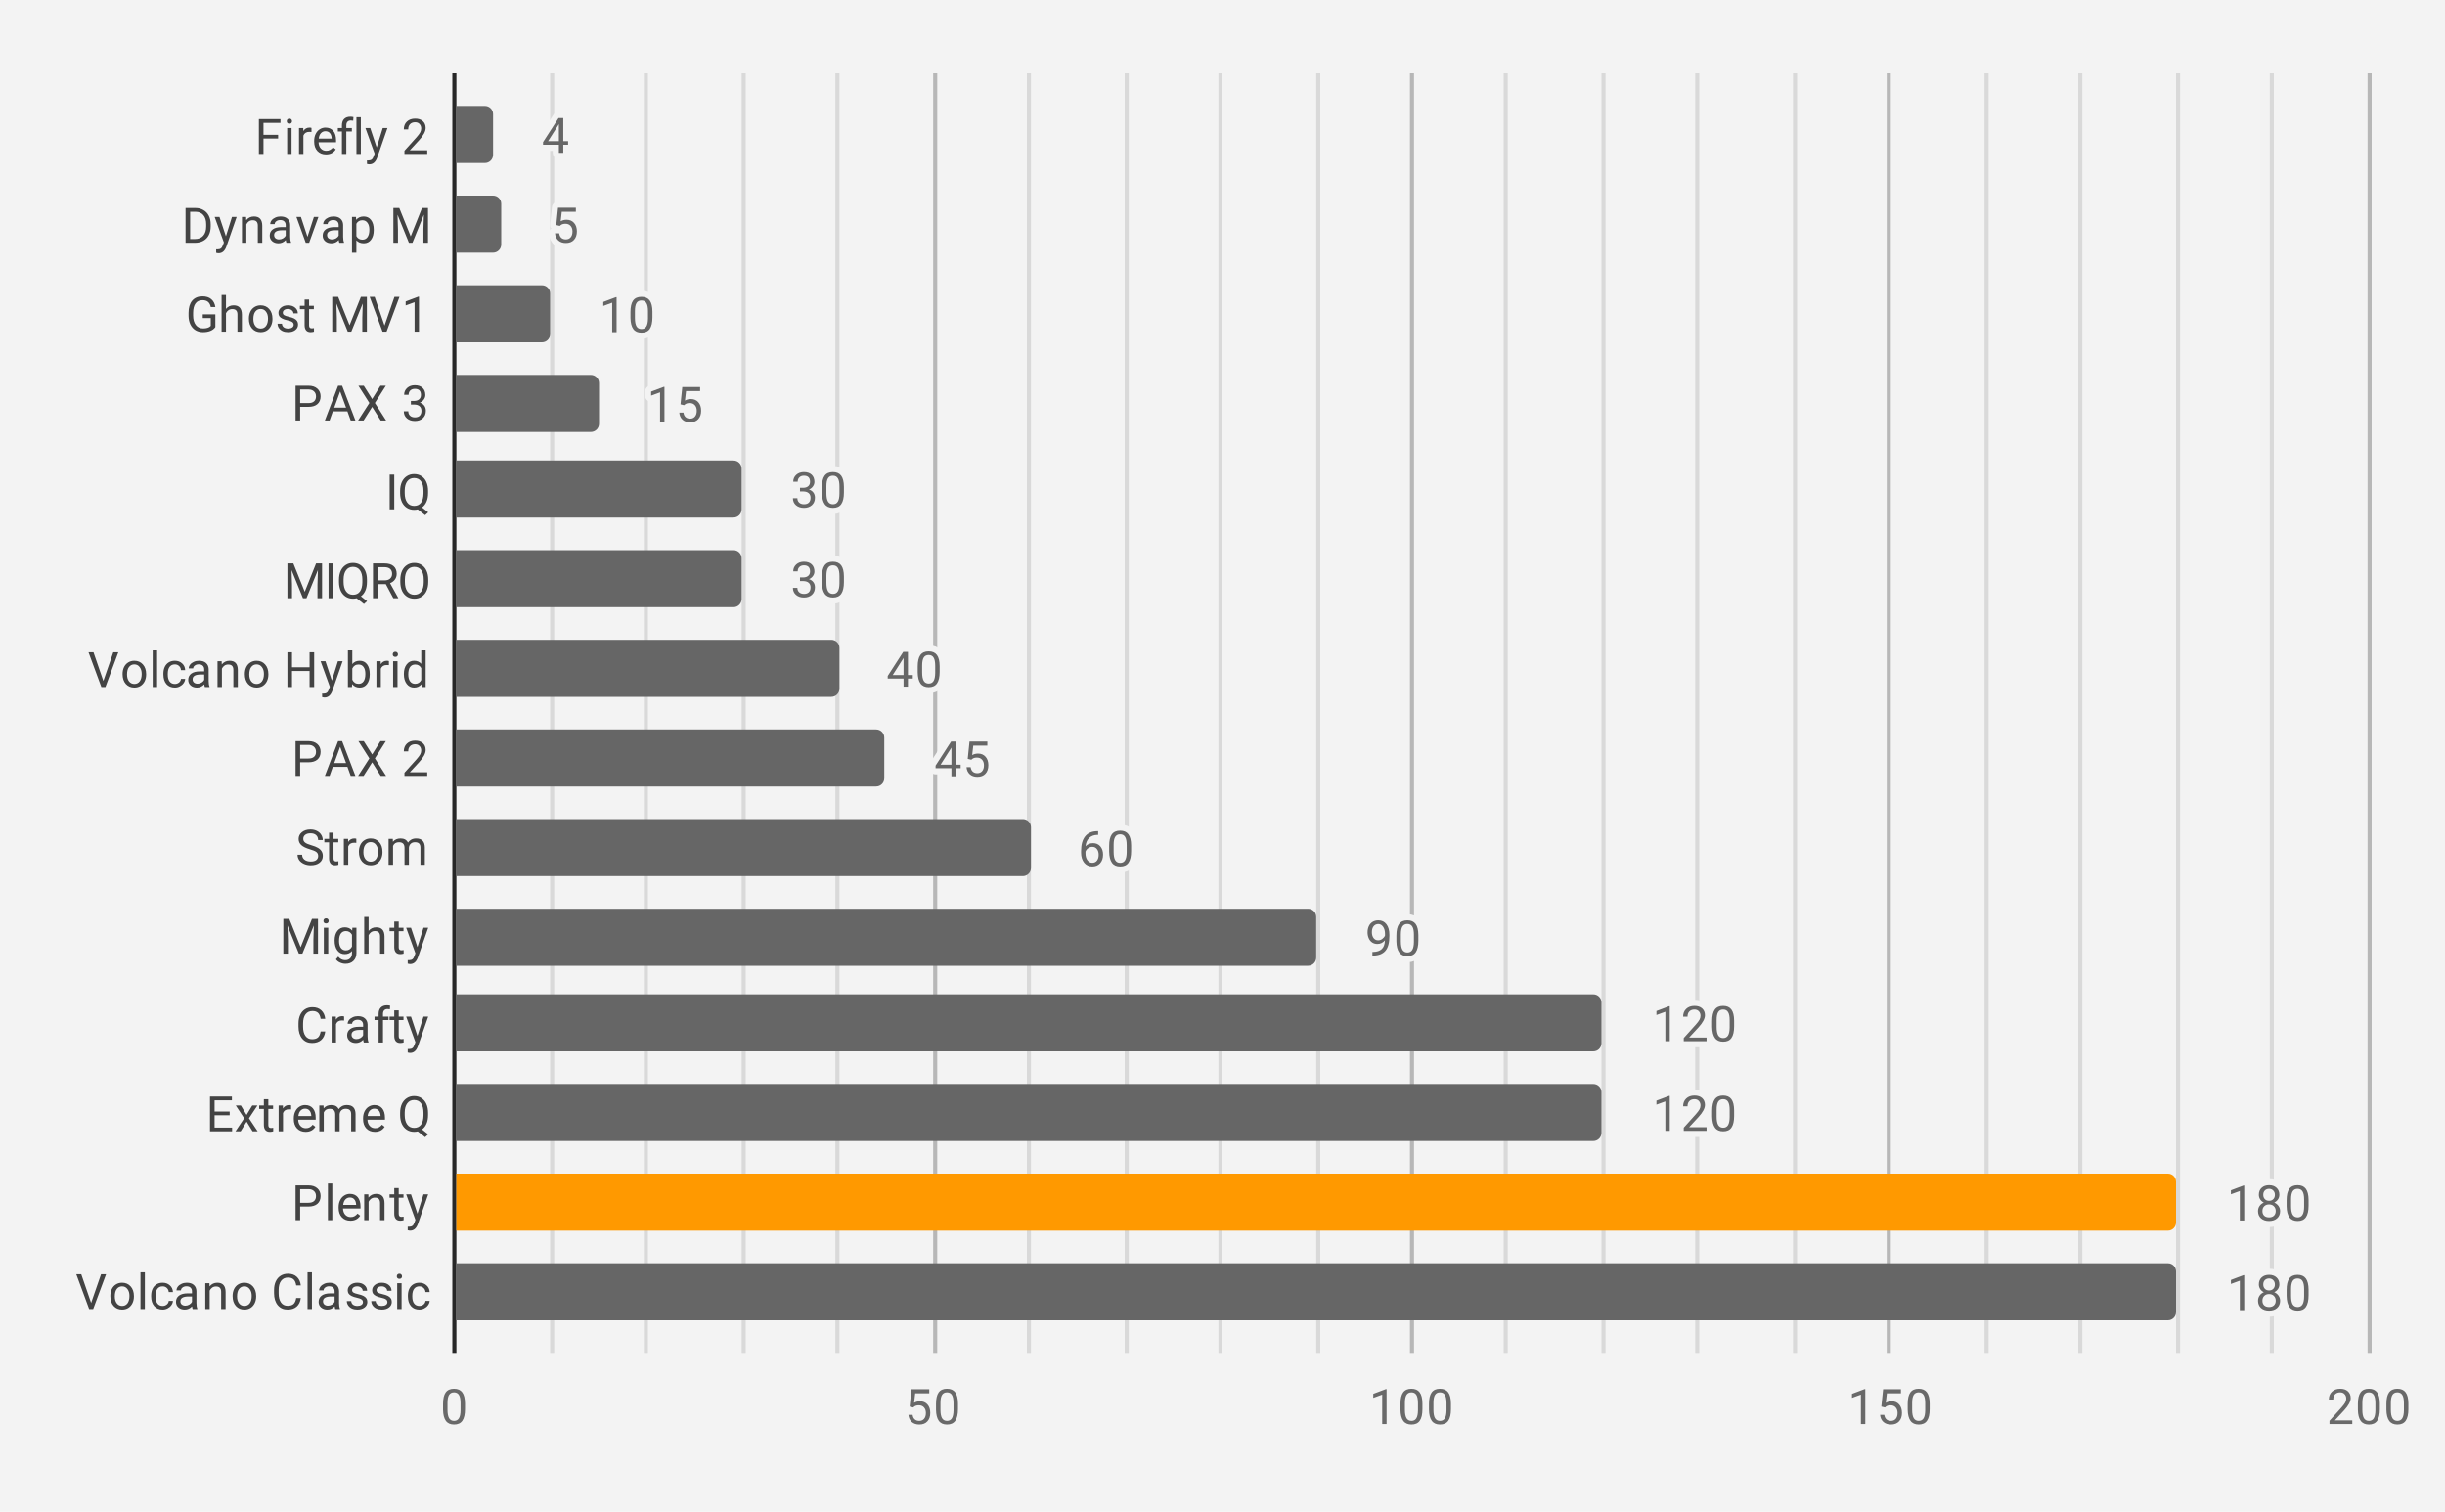 <?xml version="1.0" encoding="UTF-8"?> <svg xmlns:xlink="http://www.w3.org/1999/xlink" xmlns="http://www.w3.org/2000/svg" viewBox="0.0 0.0 600.0 371.0" fill="none" stroke="none" stroke-linecap="square" stroke-miterlimit="10" width="600" height="371"><path fill="#f3f3f3" d="M0 0L600.0 0L600.0 371.0L0 371.0L0 0Z" fill-rule="nonzero"></path><path stroke="#272727" stroke-width="1.0" stroke-linecap="butt" d="M111.5 18.5L111.5 331.5" fill-rule="nonzero"></path><path stroke="#b7b7b7" stroke-width="1.0" stroke-linecap="butt" d="M229.5 18.5L229.5 331.5" fill-rule="nonzero"></path><path stroke="#b7b7b7" stroke-width="1.0" stroke-linecap="butt" d="M346.5 18.5L346.5 331.5" fill-rule="nonzero"></path><path stroke="#b7b7b7" stroke-width="1.0" stroke-linecap="butt" d="M463.5 18.5L463.5 331.5" fill-rule="nonzero"></path><path stroke="#b7b7b7" stroke-width="1.0" stroke-linecap="butt" d="M581.5 18.5L581.5 331.5" fill-rule="nonzero"></path><path stroke="#d9d9d9" stroke-width="1.0" stroke-linecap="butt" d="M135.5 18.5L135.5 331.5" fill-rule="nonzero"></path><path stroke="#d9d9d9" stroke-width="1.0" stroke-linecap="butt" d="M158.5 18.5L158.5 331.5" fill-rule="nonzero"></path><path stroke="#d9d9d9" stroke-width="1.0" stroke-linecap="butt" d="M182.5 18.5L182.5 331.5" fill-rule="nonzero"></path><path stroke="#d9d9d9" stroke-width="1.0" stroke-linecap="butt" d="M205.5 18.5L205.5 331.5" fill-rule="nonzero"></path><path stroke="#d9d9d9" stroke-width="1.0" stroke-linecap="butt" d="M252.5 18.5L252.5 331.5" fill-rule="nonzero"></path><path stroke="#d9d9d9" stroke-width="1.0" stroke-linecap="butt" d="M276.5 18.5L276.5 331.5" fill-rule="nonzero"></path><path stroke="#d9d9d9" stroke-width="1.0" stroke-linecap="butt" d="M299.5 18.5L299.5 331.5" fill-rule="nonzero"></path><path stroke="#d9d9d9" stroke-width="1.0" stroke-linecap="butt" d="M323.5 18.5L323.5 331.5" fill-rule="nonzero"></path><path stroke="#d9d9d9" stroke-width="1.0" stroke-linecap="butt" d="M369.5 18.5L369.5 331.5" fill-rule="nonzero"></path><path stroke="#d9d9d9" stroke-width="1.0" stroke-linecap="butt" d="M393.5 18.5L393.5 331.5" fill-rule="nonzero"></path><path stroke="#d9d9d9" stroke-width="1.0" stroke-linecap="butt" d="M416.5 18.5L416.5 331.5" fill-rule="nonzero"></path><path stroke="#d9d9d9" stroke-width="1.0" stroke-linecap="butt" d="M440.5 18.5L440.5 331.5" fill-rule="nonzero"></path><path stroke="#d9d9d9" stroke-width="1.0" stroke-linecap="butt" d="M487.5 18.5L487.5 331.5" fill-rule="nonzero"></path><path stroke="#d9d9d9" stroke-width="1.0" stroke-linecap="butt" d="M510.5 18.5L510.5 331.5" fill-rule="nonzero"></path><path stroke="#d9d9d9" stroke-width="1.0" stroke-linecap="butt" d="M534.5 18.5L534.5 331.5" fill-rule="nonzero"></path><path stroke="#d9d9d9" stroke-width="1.0" stroke-linecap="butt" d="M557.5 18.5L557.5 331.5" fill-rule="nonzero"></path><clipPath id="id_0"><path d="M111.55 18.55L581.45 18.55L581.45 331.45L111.55 331.45L111.55 18.55Z" clip-rule="nonzero"></path></clipPath><path stroke="#000000" stroke-width="0.0" stroke-linecap="butt" stroke-opacity="0.0" clip-path="url(#id_0)" d="M112.0 40.0L112.0 26.0L119.0 26.0C120.105 26.0 121.0 26.895 121.0 28.0L121.0 38.0C121.0 39.105 120.105 40.0 119.0 40.0Z" fill-rule="nonzero"></path><path fill="#666666" clip-path="url(#id_0)" d="M112.0 40.0L112.0 26.0L119.0 26.0C120.105 26.0 121.0 26.895 121.0 28.0L121.0 38.0C121.0 39.105 120.105 40.0 119.0 40.0Z" fill-rule="nonzero"></path><path stroke="#000000" stroke-width="0.0" stroke-linecap="butt" stroke-opacity="0.0" clip-path="url(#id_0)" d="M112.0 62.0L112.0 48.0L121.0 48.0C122.105 48.0 123.0 48.895 123.0 50.0L123.0 60.0C123.0 61.105 122.105 62.0 121.0 62.0Z" fill-rule="nonzero"></path><path fill="#666666" clip-path="url(#id_0)" d="M112.0 62.0L112.0 48.0L121.0 48.0C122.105 48.0 123.0 48.895 123.0 50.0L123.0 60.0C123.0 61.105 122.105 62.0 121.0 62.0Z" fill-rule="nonzero"></path><path stroke="#000000" stroke-width="0.0" stroke-linecap="butt" stroke-opacity="0.0" clip-path="url(#id_0)" d="M112.0 84.0L112.0 70.0L133.0 70.0C134.105 70.0 135.0 70.895 135.0 72.0L135.0 82.0C135.0 83.105 134.105 84.0 133.0 84.0Z" fill-rule="nonzero"></path><path fill="#666666" clip-path="url(#id_0)" d="M112.0 84.0L112.0 70.0L133.0 70.0C134.105 70.0 135.0 70.895 135.0 72.0L135.0 82.0C135.0 83.105 134.105 84.0 133.0 84.0Z" fill-rule="nonzero"></path><path stroke="#000000" stroke-width="0.0" stroke-linecap="butt" stroke-opacity="0.0" clip-path="url(#id_0)" d="M112.0 106.0L112.0 92.0L145.0 92.0C146.105 92.0 147.0 92.895 147.0 94.0L147.0 104.0C147.0 105.105 146.105 106.0 145.0 106.0Z" fill-rule="nonzero"></path><path fill="#666666" clip-path="url(#id_0)" d="M112.0 106.0L112.0 92.0L145.0 92.0C146.105 92.0 147.0 92.895 147.0 94.0L147.0 104.0C147.0 105.105 146.105 106.0 145.0 106.0Z" fill-rule="nonzero"></path><path stroke="#000000" stroke-width="0.0" stroke-linecap="butt" stroke-opacity="0.0" clip-path="url(#id_0)" d="M112.0 127.0L112.0 113.0L180.0 113.0C181.105 113.0 182.0 113.895 182.0 115.0L182.0 125.0C182.0 126.105 181.105 127.0 180.0 127.0Z" fill-rule="nonzero"></path><path fill="#666666" clip-path="url(#id_0)" d="M112.0 127.0L112.0 113.0L180.0 113.0C181.105 113.0 182.0 113.895 182.0 115.0L182.0 125.0C182.0 126.105 181.105 127.0 180.0 127.0Z" fill-rule="nonzero"></path><path stroke="#000000" stroke-width="0.0" stroke-linecap="butt" stroke-opacity="0.0" clip-path="url(#id_0)" d="M112.0 149.0L112.0 135.0L180.0 135.0C181.105 135.0 182.0 135.895 182.0 137.0L182.0 147.0C182.0 148.105 181.105 149.0 180.0 149.0Z" fill-rule="nonzero"></path><path fill="#666666" clip-path="url(#id_0)" d="M112.0 149.0L112.0 135.0L180.0 135.0C181.105 135.0 182.0 135.895 182.0 137.0L182.0 147.0C182.0 148.105 181.105 149.0 180.0 149.0Z" fill-rule="nonzero"></path><path stroke="#000000" stroke-width="0.0" stroke-linecap="butt" stroke-opacity="0.0" clip-path="url(#id_0)" d="M112.0 171.0L112.0 157.0L204.0 157.0C205.105 157.0 206.0 157.895 206.0 159.0L206.0 169.0C206.0 170.105 205.105 171.0 204.0 171.0Z" fill-rule="nonzero"></path><path fill="#666666" clip-path="url(#id_0)" d="M112.0 171.0L112.0 157.0L204.0 157.0C205.105 157.0 206.0 157.895 206.0 159.0L206.0 169.0C206.0 170.105 205.105 171.0 204.0 171.0Z" fill-rule="nonzero"></path><path stroke="#000000" stroke-width="0.0" stroke-linecap="butt" stroke-opacity="0.0" clip-path="url(#id_0)" d="M112.0 193.0L112.0 179.0L215.0 179.0C216.105 179.0 217.0 179.895 217.0 181.0L217.0 191.0C217.0 192.105 216.105 193.0 215.0 193.0Z" fill-rule="nonzero"></path><path fill="#666666" clip-path="url(#id_0)" d="M112.0 193.0L112.0 179.0L215.0 179.0C216.105 179.0 217.0 179.895 217.0 181.0L217.0 191.0C217.0 192.105 216.105 193.0 215.0 193.0Z" fill-rule="nonzero"></path><path stroke="#000000" stroke-width="0.0" stroke-linecap="butt" stroke-opacity="0.0" clip-path="url(#id_0)" d="M112.0 215.0L112.0 201.0L251.0 201.0C252.105 201.0 253.0 201.895 253.0 203.0L253.0 213.0C253.0 214.105 252.105 215.0 251.0 215.0Z" fill-rule="nonzero"></path><path fill="#666666" clip-path="url(#id_0)" d="M112.0 215.0L112.0 201.0L251.0 201.0C252.105 201.0 253.0 201.895 253.0 203.0L253.0 213.0C253.0 214.105 252.105 215.0 251.0 215.0Z" fill-rule="nonzero"></path><path stroke="#000000" stroke-width="0.0" stroke-linecap="butt" stroke-opacity="0.0" clip-path="url(#id_0)" d="M112.0 237.0L112.0 223.0L321.0 223.0C322.105 223.0 323.0 223.895 323.0 225.0L323.0 235.0C323.0 236.105 322.105 237.0 321.0 237.0Z" fill-rule="nonzero"></path><path fill="#666666" clip-path="url(#id_0)" d="M112.0 237.0L112.0 223.0L321.0 223.0C322.105 223.0 323.0 223.895 323.0 225.0L323.0 235.0C323.0 236.105 322.105 237.0 321.0 237.0Z" fill-rule="nonzero"></path><path stroke="#000000" stroke-width="0.0" stroke-linecap="butt" stroke-opacity="0.0" clip-path="url(#id_0)" d="M112.0 258.0L112.0 244.0L391.0 244.0C392.105 244.0 393.0 244.895 393.0 246.0L393.0 256.0C393.0 257.105 392.105 258.0 391.0 258.0Z" fill-rule="nonzero"></path><path fill="#666666" clip-path="url(#id_0)" d="M112.0 258.0L112.0 244.0L391.0 244.0C392.105 244.0 393.0 244.895 393.0 246.0L393.0 256.0C393.0 257.105 392.105 258.0 391.0 258.0Z" fill-rule="nonzero"></path><path stroke="#000000" stroke-width="0.0" stroke-linecap="butt" stroke-opacity="0.0" clip-path="url(#id_0)" d="M112.0 280.0L112.0 266.0L391.0 266.0C392.105 266.0 393.0 266.895 393.0 268.0L393.0 278.0C393.0 279.105 392.105 280.0 391.0 280.0Z" fill-rule="nonzero"></path><path fill="#666666" clip-path="url(#id_0)" d="M112.0 280.0L112.0 266.0L391.0 266.0C392.105 266.0 393.0 266.895 393.0 268.0L393.0 278.0C393.0 279.105 392.105 280.0 391.0 280.0Z" fill-rule="nonzero"></path><path stroke="#000000" stroke-width="0.0" stroke-linecap="butt" stroke-opacity="0.0" clip-path="url(#id_0)" d="M112.0 302.0L112.0 288.0L532.0 288.0C533.105 288.0 534.0 288.895 534.0 290.0L534.0 300.0C534.0 301.105 533.105 302.0 532.0 302.0Z" fill-rule="nonzero"></path><path fill="#ff9900" clip-path="url(#id_0)" d="M112.0 302.0L112.0 288.0L532.0 288.0C533.105 288.0 534.0 288.895 534.0 290.0L534.0 300.0C534.0 301.105 533.105 302.0 532.0 302.0Z" fill-rule="nonzero"></path><path stroke="#000000" stroke-width="0.0" stroke-linecap="butt" stroke-opacity="0.0" clip-path="url(#id_0)" d="M112.0 324.0L112.0 310.0L532.0 310.0C533.105 310.0 534.0 310.895 534.0 312.0L534.0 322.0C534.0 323.105 533.105 324.0 532.0 324.0Z" fill-rule="nonzero"></path><path fill="#666666" clip-path="url(#id_0)" d="M112.0 324.0L112.0 310.0L532.0 310.0C533.105 310.0 534.0 310.895 534.0 312.0L534.0 322.0C534.0 323.105 533.105 324.0 532.0 324.0Z" fill-rule="nonzero"></path><path stroke="#f3f3f3" stroke-width="3.0" stroke-linejoin="round" stroke-linecap="round" d="M138.229 34.641L139.417 34.641L139.417 35.516L138.229 35.516L138.229 37.5L137.151 37.5L137.151 35.516L133.261 35.516L133.261 34.875L137.073 28.969L138.229 28.969L138.229 34.641ZM134.495 34.641L137.151 34.641L137.151 30.453L137.011 30.688L134.495 34.641Z" fill-rule="nonzero"></path><path fill="#666666" d="M138.229 34.641L139.417 34.641L139.417 35.516L138.229 35.516L138.229 37.5L137.151 37.5L137.151 35.516L133.261 35.516L133.261 34.875L137.073 28.969L138.229 28.969L138.229 34.641ZM134.495 34.641L137.151 34.641L137.151 30.453L137.011 30.688L134.495 34.641Z" fill-rule="nonzero"></path><path stroke="#f3f3f3" stroke-width="3.0" stroke-linejoin="round" stroke-linecap="round" d="M136.501 55.219L136.938 50.969L141.313 50.969L141.313 51.969L137.86 51.969L137.594 54.297Q138.235 53.922 139.032 53.922Q140.188 53.922 140.876 54.703Q141.563 55.469 141.563 56.781Q141.563 58.094 140.844 58.859Q140.141 59.625 138.86 59.625Q137.735 59.625 137.016 59.0Q136.298 58.359 136.204 57.25L137.219 57.25Q137.329 57.984 137.751 58.359Q138.173 58.734 138.86 58.734Q139.61 58.734 140.048 58.219Q140.485 57.703 140.485 56.797Q140.485 55.938 140.016 55.422Q139.548 54.906 138.766 54.906Q138.063 54.906 137.657 55.203L137.376 55.438L136.501 55.219Z" fill-rule="nonzero"></path><path fill="#666666" d="M136.501 55.219L136.938 50.969L141.313 50.969L141.313 51.969L137.86 51.969L137.594 54.297Q138.235 53.922 139.032 53.922Q140.188 53.922 140.876 54.703Q141.563 55.469 141.563 56.781Q141.563 58.094 140.844 58.859Q140.141 59.625 138.86 59.625Q137.735 59.625 137.016 59.0Q136.298 58.359 136.204 57.25L137.219 57.25Q137.329 57.984 137.751 58.359Q138.173 58.734 138.86 58.734Q139.61 58.734 140.048 58.219Q140.485 57.703 140.485 56.797Q140.485 55.938 140.016 55.422Q139.548 54.906 138.766 54.906Q138.063 54.906 137.657 55.203L137.376 55.438L136.501 55.219Z" fill-rule="nonzero"></path><path stroke="#f3f3f3" stroke-width="3.0" stroke-linejoin="round" stroke-linecap="round" d="M151.311 81.5L150.232 81.5L150.232 74.281L148.045 75.078L148.045 74.094L151.154 72.922L151.311 72.922L151.311 81.5ZM160.107 77.859Q160.107 79.766 159.451 80.703Q158.811 81.625 157.42 81.625Q156.061 81.625 155.404 80.719Q154.748 79.812 154.717 78.0L154.717 76.562Q154.717 74.672 155.357 73.766Q156.014 72.844 157.404 72.844Q158.779 72.844 159.436 73.734Q160.092 74.609 160.107 76.453L160.107 77.859ZM159.014 76.375Q159.014 75.0 158.623 74.375Q158.248 73.734 157.404 73.734Q156.576 73.734 156.186 74.375Q155.811 75.0 155.811 76.297L155.811 78.031Q155.811 79.406 156.201 80.078Q156.607 80.734 157.42 80.734Q158.217 80.734 158.607 80.109Q158.998 79.484 159.014 78.156L159.014 76.375Z" fill-rule="nonzero"></path><path fill="#666666" d="M151.311 81.5L150.232 81.5L150.232 74.281L148.045 75.078L148.045 74.094L151.154 72.922L151.311 72.922L151.311 81.5ZM160.107 77.859Q160.107 79.766 159.451 80.703Q158.811 81.625 157.42 81.625Q156.061 81.625 155.404 80.719Q154.748 79.812 154.717 78.0L154.717 76.562Q154.717 74.672 155.357 73.766Q156.014 72.844 157.404 72.844Q158.779 72.844 159.436 73.734Q160.092 74.609 160.107 76.453L160.107 77.859ZM159.014 76.375Q159.014 75.0 158.623 74.375Q158.248 73.734 157.404 73.734Q156.576 73.734 156.186 74.375Q155.811 75.0 155.811 76.297L155.811 78.031Q155.811 79.406 156.201 80.078Q156.607 80.734 157.42 80.734Q158.217 80.734 158.607 80.109Q158.998 79.484 159.014 78.156L159.014 76.375Z" fill-rule="nonzero"></path><path stroke="#f3f3f3" stroke-width="3.0" stroke-linejoin="round" stroke-linecap="round" d="M163.058 103.5L161.98 103.5L161.98 96.281L159.792 97.078L159.792 96.094L162.902 94.922L163.058 94.922L163.058 103.5ZM166.996 99.219L167.433 94.969L171.808 94.969L171.808 95.969L168.355 95.969L168.089 98.297Q168.73 97.922 169.527 97.922Q170.683 97.922 171.371 98.703Q172.058 99.469 172.058 100.781Q172.058 102.094 171.339 102.859Q170.636 103.625 169.355 103.625Q168.23 103.625 167.511 103.0Q166.792 102.359 166.699 101.25L167.714 101.25Q167.824 101.984 168.246 102.359Q168.667 102.734 169.355 102.734Q170.105 102.734 170.542 102.219Q170.98 101.703 170.98 100.797Q170.98 99.938 170.511 99.422Q170.042 98.906 169.261 98.906Q168.558 98.906 168.152 99.203L167.871 99.438L166.996 99.219Z" fill-rule="nonzero"></path><path fill="#666666" d="M163.058 103.5L161.98 103.5L161.98 96.281L159.792 97.078L159.792 96.094L162.902 94.922L163.058 94.922L163.058 103.5ZM166.996 99.219L167.433 94.969L171.808 94.969L171.808 95.969L168.355 95.969L168.089 98.297Q168.73 97.922 169.527 97.922Q170.683 97.922 171.371 98.703Q172.058 99.469 172.058 100.781Q172.058 102.094 171.339 102.859Q170.636 103.625 169.355 103.625Q168.23 103.625 167.511 103.0Q166.792 102.359 166.699 101.25L167.714 101.25Q167.824 101.984 168.246 102.359Q168.667 102.734 169.355 102.734Q170.105 102.734 170.542 102.219Q170.98 101.703 170.98 100.797Q170.98 99.938 170.511 99.422Q170.042 98.906 169.261 98.906Q168.558 98.906 168.152 99.203L167.871 99.438L166.996 99.219Z" fill-rule="nonzero"></path><path stroke="#f3f3f3" stroke-width="3.0" stroke-linejoin="round" stroke-linecap="round" d="M196.316 119.703L197.129 119.703Q197.91 119.688 198.347 119.297Q198.785 118.906 198.785 118.234Q198.785 116.734 197.285 116.734Q196.582 116.734 196.16 117.141Q195.754 117.547 195.754 118.203L194.66 118.203Q194.66 117.188 195.394 116.516Q196.144 115.844 197.285 115.844Q198.488 115.844 199.176 116.484Q199.863 117.125 199.863 118.266Q199.863 118.828 199.504 119.344Q199.144 119.859 198.519 120.125Q199.222 120.344 199.597 120.859Q199.988 121.375 199.988 122.125Q199.988 123.266 199.238 123.953Q198.488 124.625 197.285 124.625Q196.097 124.625 195.332 123.969Q194.582 123.312 194.582 122.25L195.676 122.25Q195.676 122.922 196.113 123.328Q196.551 123.734 197.301 123.734Q198.082 123.734 198.488 123.328Q198.91 122.906 198.91 122.141Q198.91 121.406 198.457 121.016Q198.004 120.609 197.129 120.594L196.316 120.594L196.316 119.703ZM207.097 120.859Q207.097 122.766 206.441 123.703Q205.801 124.625 204.41 124.625Q203.051 124.625 202.394 123.719Q201.738 122.812 201.707 121.0L201.707 119.562Q201.707 117.672 202.347 116.766Q203.004 115.844 204.394 115.844Q205.769 115.844 206.426 116.734Q207.082 117.609 207.097 119.453L207.097 120.859ZM206.004 119.375Q206.004 118.0 205.613 117.375Q205.238 116.734 204.394 116.734Q203.566 116.734 203.176 117.375Q202.801 118.0 202.801 119.297L202.801 121.031Q202.801 122.406 203.191 123.078Q203.597 123.734 204.41 123.734Q205.207 123.734 205.597 123.109Q205.988 122.484 206.004 121.156L206.004 119.375Z" fill-rule="nonzero"></path><path fill="#666666" d="M196.316 119.703L197.129 119.703Q197.91 119.688 198.347 119.297Q198.785 118.906 198.785 118.234Q198.785 116.734 197.285 116.734Q196.582 116.734 196.16 117.141Q195.754 117.547 195.754 118.203L194.66 118.203Q194.66 117.188 195.394 116.516Q196.144 115.844 197.285 115.844Q198.488 115.844 199.176 116.484Q199.863 117.125 199.863 118.266Q199.863 118.828 199.504 119.344Q199.144 119.859 198.519 120.125Q199.222 120.344 199.597 120.859Q199.988 121.375 199.988 122.125Q199.988 123.266 199.238 123.953Q198.488 124.625 197.285 124.625Q196.097 124.625 195.332 123.969Q194.582 123.312 194.582 122.25L195.676 122.25Q195.676 122.922 196.113 123.328Q196.551 123.734 197.301 123.734Q198.082 123.734 198.488 123.328Q198.91 122.906 198.91 122.141Q198.91 121.406 198.457 121.016Q198.004 120.609 197.129 120.594L196.316 120.594L196.316 119.703ZM207.097 120.859Q207.097 122.766 206.441 123.703Q205.801 124.625 204.41 124.625Q203.051 124.625 202.394 123.719Q201.738 122.812 201.707 121.0L201.707 119.562Q201.707 117.672 202.347 116.766Q203.004 115.844 204.394 115.844Q205.769 115.844 206.426 116.734Q207.082 117.609 207.097 119.453L207.097 120.859ZM206.004 119.375Q206.004 118.0 205.613 117.375Q205.238 116.734 204.394 116.734Q203.566 116.734 203.176 117.375Q202.801 118.0 202.801 119.297L202.801 121.031Q202.801 122.406 203.191 123.078Q203.597 123.734 204.41 123.734Q205.207 123.734 205.597 123.109Q205.988 122.484 206.004 121.156L206.004 119.375Z" fill-rule="nonzero"></path><path stroke="#f3f3f3" stroke-width="3.0" stroke-linejoin="round" stroke-linecap="round" d="M196.316 141.703L197.129 141.703Q197.91 141.688 198.347 141.297Q198.785 140.906 198.785 140.234Q198.785 138.734 197.285 138.734Q196.582 138.734 196.16 139.141Q195.754 139.547 195.754 140.203L194.66 140.203Q194.66 139.188 195.394 138.516Q196.144 137.844 197.285 137.844Q198.488 137.844 199.176 138.484Q199.863 139.125 199.863 140.266Q199.863 140.828 199.504 141.344Q199.144 141.859 198.519 142.125Q199.222 142.344 199.597 142.859Q199.988 143.375 199.988 144.125Q199.988 145.266 199.238 145.953Q198.488 146.625 197.285 146.625Q196.097 146.625 195.332 145.969Q194.582 145.312 194.582 144.25L195.676 144.25Q195.676 144.922 196.113 145.328Q196.551 145.734 197.301 145.734Q198.082 145.734 198.488 145.328Q198.91 144.906 198.91 144.141Q198.91 143.406 198.457 143.016Q198.004 142.609 197.129 142.594L196.316 142.594L196.316 141.703ZM207.097 142.859Q207.097 144.766 206.441 145.703Q205.801 146.625 204.41 146.625Q203.051 146.625 202.394 145.719Q201.738 144.812 201.707 143.0L201.707 141.562Q201.707 139.672 202.347 138.766Q203.004 137.844 204.394 137.844Q205.769 137.844 206.426 138.734Q207.082 139.609 207.097 141.453L207.097 142.859ZM206.004 141.375Q206.004 140.0 205.613 139.375Q205.238 138.734 204.394 138.734Q203.566 138.734 203.176 139.375Q202.801 140.0 202.801 141.297L202.801 143.031Q202.801 144.406 203.191 145.078Q203.597 145.734 204.41 145.734Q205.207 145.734 205.597 145.109Q205.988 144.484 206.004 143.156L206.004 141.375Z" fill-rule="nonzero"></path><path fill="#666666" d="M196.316 141.703L197.129 141.703Q197.91 141.688 198.347 141.297Q198.785 140.906 198.785 140.234Q198.785 138.734 197.285 138.734Q196.582 138.734 196.16 139.141Q195.754 139.547 195.754 140.203L194.66 140.203Q194.66 139.188 195.394 138.516Q196.144 137.844 197.285 137.844Q198.488 137.844 199.176 138.484Q199.863 139.125 199.863 140.266Q199.863 140.828 199.504 141.344Q199.144 141.859 198.519 142.125Q199.222 142.344 199.597 142.859Q199.988 143.375 199.988 144.125Q199.988 145.266 199.238 145.953Q198.488 146.625 197.285 146.625Q196.097 146.625 195.332 145.969Q194.582 145.312 194.582 144.25L195.676 144.25Q195.676 144.922 196.113 145.328Q196.551 145.734 197.301 145.734Q198.082 145.734 198.488 145.328Q198.91 144.906 198.91 144.141Q198.91 143.406 198.457 143.016Q198.004 142.609 197.129 142.594L196.316 142.594L196.316 141.703ZM207.097 142.859Q207.097 144.766 206.441 145.703Q205.801 146.625 204.41 146.625Q203.051 146.625 202.394 145.719Q201.738 144.812 201.707 143.0L201.707 141.562Q201.707 139.672 202.347 138.766Q203.004 137.844 204.394 137.844Q205.769 137.844 206.426 138.734Q207.082 139.609 207.097 141.453L207.097 142.859ZM206.004 141.375Q206.004 140.0 205.613 139.375Q205.238 138.734 204.394 138.734Q203.566 138.734 203.176 139.375Q202.801 140.0 202.801 141.297L202.801 143.031Q202.801 144.406 203.191 145.078Q203.597 145.734 204.41 145.734Q205.207 145.734 205.597 145.109Q205.988 144.484 206.004 143.156L206.004 141.375Z" fill-rule="nonzero"></path><path stroke="#f3f3f3" stroke-width="3.0" stroke-linejoin="round" stroke-linecap="round" d="M222.811 165.641L223.999 165.641L223.999 166.516L222.811 166.516L222.811 168.5L221.733 168.5L221.733 166.516L217.843 166.516L217.843 165.875L221.655 159.969L222.811 159.969L222.811 165.641ZM219.077 165.641L221.733 165.641L221.733 161.453L221.593 161.688L219.077 165.641ZM230.593 164.859Q230.593 166.766 229.936 167.703Q229.296 168.625 227.905 168.625Q226.546 168.625 225.889 167.719Q225.233 166.812 225.202 165.0L225.202 163.562Q225.202 161.672 225.843 160.766Q226.499 159.844 227.889 159.844Q229.264 159.844 229.921 160.734Q230.577 161.609 230.593 163.453L230.593 164.859ZM229.499 163.375Q229.499 162.0 229.108 161.375Q228.733 160.734 227.889 160.734Q227.061 160.734 226.671 161.375Q226.296 162.0 226.296 163.297L226.296 165.031Q226.296 166.406 226.686 167.078Q227.093 167.734 227.905 167.734Q228.702 167.734 229.093 167.109Q229.483 166.484 229.499 165.156L229.499 163.375Z" fill-rule="nonzero"></path><path fill="#666666" d="M222.811 165.641L223.999 165.641L223.999 166.516L222.811 166.516L222.811 168.5L221.733 168.5L221.733 166.516L217.843 166.516L217.843 165.875L221.655 159.969L222.811 159.969L222.811 165.641ZM219.077 165.641L221.733 165.641L221.733 161.453L221.593 161.688L219.077 165.641ZM230.593 164.859Q230.593 166.766 229.936 167.703Q229.296 168.625 227.905 168.625Q226.546 168.625 225.889 167.719Q225.233 166.812 225.202 165.0L225.202 163.562Q225.202 161.672 225.843 160.766Q226.499 159.844 227.889 159.844Q229.264 159.844 229.921 160.734Q230.577 161.609 230.593 163.453L230.593 164.859ZM229.499 163.375Q229.499 162.0 229.108 161.375Q228.733 160.734 227.889 160.734Q227.061 160.734 226.671 161.375Q226.296 162.0 226.296 163.297L226.296 165.031Q226.296 166.406 226.686 167.078Q227.093 167.734 227.905 167.734Q228.702 167.734 229.093 167.109Q229.483 166.484 229.499 165.156L229.499 163.375Z" fill-rule="nonzero"></path><path stroke="#f3f3f3" stroke-width="3.0" stroke-linejoin="round" stroke-linecap="round" d="M234.559 187.641L235.746 187.641L235.746 188.516L234.559 188.516L234.559 190.5L233.481 190.5L233.481 188.516L229.59 188.516L229.59 187.875L233.403 181.969L234.559 181.969L234.559 187.641ZM230.824 187.641L233.481 187.641L233.481 183.453L233.34 183.688L230.824 187.641ZM237.481 186.219L237.918 181.969L242.293 181.969L242.293 182.969L238.84 182.969L238.574 185.297Q239.215 184.922 240.012 184.922Q241.168 184.922 241.856 185.703Q242.543 186.469 242.543 187.781Q242.543 189.094 241.824 189.859Q241.121 190.625 239.84 190.625Q238.715 190.625 237.996 190.0Q237.278 189.359 237.184 188.25L238.199 188.25Q238.309 188.984 238.731 189.359Q239.153 189.734 239.84 189.734Q240.59 189.734 241.028 189.219Q241.465 188.703 241.465 187.797Q241.465 186.938 240.996 186.422Q240.528 185.906 239.746 185.906Q239.043 185.906 238.637 186.203L238.356 186.438L237.481 186.219Z" fill-rule="nonzero"></path><path fill="#666666" d="M234.559 187.641L235.746 187.641L235.746 188.516L234.559 188.516L234.559 190.5L233.481 190.5L233.481 188.516L229.59 188.516L229.59 187.875L233.403 181.969L234.559 181.969L234.559 187.641ZM230.824 187.641L233.481 187.641L233.481 183.453L233.34 183.688L230.824 187.641ZM237.481 186.219L237.918 181.969L242.293 181.969L242.293 182.969L238.84 182.969L238.574 185.297Q239.215 184.922 240.012 184.922Q241.168 184.922 241.856 185.703Q242.543 186.469 242.543 187.781Q242.543 189.094 241.824 189.859Q241.121 190.625 239.84 190.625Q238.715 190.625 237.996 190.0Q237.278 189.359 237.184 188.25L238.199 188.25Q238.309 188.984 238.731 189.359Q239.153 189.734 239.84 189.734Q240.59 189.734 241.028 189.219Q241.465 188.703 241.465 187.797Q241.465 186.938 240.996 186.422Q240.528 185.906 239.746 185.906Q239.043 185.906 238.637 186.203L238.356 186.438L237.481 186.219Z" fill-rule="nonzero"></path><path stroke="#f3f3f3" stroke-width="3.0" stroke-linejoin="round" stroke-linecap="round" d="M269.489 203.969L269.489 204.875L269.286 204.875Q268.02 204.906 267.27 205.641Q266.52 206.359 266.395 207.672Q267.082 206.906 268.239 206.906Q269.348 206.906 270.02 207.688Q270.692 208.469 270.692 209.719Q270.692 211.031 269.973 211.828Q269.254 212.625 268.036 212.625Q266.817 212.625 266.051 211.688Q265.301 210.734 265.301 209.25L265.301 208.844Q265.301 206.484 266.301 205.234Q267.301 203.984 269.286 203.969L269.489 203.969ZM268.067 207.812Q267.504 207.812 267.036 208.141Q266.567 208.469 266.379 208.984L266.379 209.375Q266.379 210.438 266.848 211.078Q267.332 211.719 268.036 211.719Q268.77 211.719 269.192 211.188Q269.614 210.641 269.614 209.766Q269.614 208.891 269.192 208.359Q268.77 207.812 268.067 207.812ZM277.582 208.859Q277.582 210.766 276.926 211.703Q276.286 212.625 274.895 212.625Q273.536 212.625 272.879 211.719Q272.223 210.812 272.192 209.0L272.192 207.562Q272.192 205.672 272.832 204.766Q273.489 203.844 274.879 203.844Q276.254 203.844 276.911 204.734Q277.567 205.609 277.582 207.453L277.582 208.859ZM276.489 207.375Q276.489 206.0 276.098 205.375Q275.723 204.734 274.879 204.734Q274.051 204.734 273.661 205.375Q273.286 206.0 273.286 207.297L273.286 209.031Q273.286 210.406 273.676 211.078Q274.082 211.734 274.895 211.734Q275.692 211.734 276.082 211.109Q276.473 210.484 276.489 209.156L276.489 207.375Z" fill-rule="nonzero"></path><path fill="#666666" d="M269.489 203.969L269.489 204.875L269.286 204.875Q268.02 204.906 267.27 205.641Q266.52 206.359 266.395 207.672Q267.082 206.906 268.239 206.906Q269.348 206.906 270.02 207.688Q270.692 208.469 270.692 209.719Q270.692 211.031 269.973 211.828Q269.254 212.625 268.036 212.625Q266.817 212.625 266.051 211.688Q265.301 210.734 265.301 209.25L265.301 208.844Q265.301 206.484 266.301 205.234Q267.301 203.984 269.286 203.969L269.489 203.969ZM268.067 207.812Q267.504 207.812 267.036 208.141Q266.567 208.469 266.379 208.984L266.379 209.375Q266.379 210.438 266.848 211.078Q267.332 211.719 268.036 211.719Q268.77 211.719 269.192 211.188Q269.614 210.641 269.614 209.766Q269.614 208.891 269.192 208.359Q268.77 207.812 268.067 207.812ZM277.582 208.859Q277.582 210.766 276.926 211.703Q276.286 212.625 274.895 212.625Q273.536 212.625 272.879 211.719Q272.223 210.812 272.192 209.0L272.192 207.562Q272.192 205.672 272.832 204.766Q273.489 203.844 274.879 203.844Q276.254 203.844 276.911 204.734Q277.567 205.609 277.582 207.453L277.582 208.859ZM276.489 207.375Q276.489 206.0 276.098 205.375Q275.723 204.734 274.879 204.734Q274.051 204.734 273.661 205.375Q273.286 206.0 273.286 207.297L273.286 209.031Q273.286 210.406 273.676 211.078Q274.082 211.734 274.895 211.734Q275.692 211.734 276.082 211.109Q276.473 210.484 276.489 209.156L276.489 207.375Z" fill-rule="nonzero"></path><path stroke="#f3f3f3" stroke-width="3.0" stroke-linejoin="round" stroke-linecap="round" d="M339.864 230.75Q339.536 231.156 339.052 231.406Q338.583 231.641 338.021 231.641Q337.286 231.641 336.739 231.281Q336.192 230.922 335.896 230.266Q335.599 229.594 335.599 228.797Q335.599 227.953 335.911 227.266Q336.239 226.578 336.833 226.219Q337.442 225.844 338.239 225.844Q339.505 225.844 340.224 226.797Q340.958 227.75 340.958 229.375L340.958 229.688Q340.958 232.188 339.974 233.328Q338.989 234.469 337.005 234.5L336.786 234.5L336.786 233.594L337.021 233.594Q338.364 233.562 339.083 232.891Q339.802 232.219 339.864 230.75ZM338.192 230.75Q338.739 230.75 339.192 230.422Q339.661 230.078 339.88 229.594L339.88 229.156Q339.88 228.094 339.411 227.422Q338.942 226.75 338.239 226.75Q337.521 226.75 337.083 227.297Q336.661 227.844 336.661 228.75Q336.661 229.625 337.067 230.188Q337.489 230.75 338.192 230.75ZM348.067 230.859Q348.067 232.766 347.411 233.703Q346.771 234.625 345.38 234.625Q344.021 234.625 343.364 233.719Q342.708 232.812 342.677 231.0L342.677 229.562Q342.677 227.672 343.317 226.766Q343.974 225.844 345.364 225.844Q346.739 225.844 347.396 226.734Q348.052 227.609 348.067 229.453L348.067 230.859ZM346.974 229.375Q346.974 228.0 346.583 227.375Q346.208 226.734 345.364 226.734Q344.536 226.734 344.146 227.375Q343.771 228.0 343.771 229.297L343.771 231.031Q343.771 232.406 344.161 233.078Q344.567 233.734 345.38 233.734Q346.177 233.734 346.567 233.109Q346.958 232.484 346.974 231.156L346.974 229.375Z" fill-rule="nonzero"></path><path fill="#666666" d="M339.864 230.75Q339.536 231.156 339.052 231.406Q338.583 231.641 338.021 231.641Q337.286 231.641 336.739 231.281Q336.192 230.922 335.896 230.266Q335.599 229.594 335.599 228.797Q335.599 227.953 335.911 227.266Q336.239 226.578 336.833 226.219Q337.442 225.844 338.239 225.844Q339.505 225.844 340.224 226.797Q340.958 227.75 340.958 229.375L340.958 229.688Q340.958 232.188 339.974 233.328Q338.989 234.469 337.005 234.5L336.786 234.5L336.786 233.594L337.021 233.594Q338.364 233.562 339.083 232.891Q339.802 232.219 339.864 230.75ZM338.192 230.75Q338.739 230.75 339.192 230.422Q339.661 230.078 339.88 229.594L339.88 229.156Q339.88 228.094 339.411 227.422Q338.942 226.75 338.239 226.75Q337.521 226.75 337.083 227.297Q336.661 227.844 336.661 228.75Q336.661 229.625 337.067 230.188Q337.489 230.75 338.192 230.75ZM348.067 230.859Q348.067 232.766 347.411 233.703Q346.771 234.625 345.38 234.625Q344.021 234.625 343.364 233.719Q342.708 232.812 342.677 231.0L342.677 229.562Q342.677 227.672 343.317 226.766Q343.974 225.844 345.364 225.844Q346.739 225.844 347.396 226.734Q348.052 227.609 348.067 229.453L348.067 230.859ZM346.974 229.375Q346.974 228.0 346.583 227.375Q346.208 226.734 345.364 226.734Q344.536 226.734 344.146 227.375Q343.771 228.0 343.771 229.297L343.771 231.031Q343.771 232.406 344.161 233.078Q344.567 233.734 345.38 233.734Q346.177 233.734 346.567 233.109Q346.958 232.484 346.974 231.156L346.974 229.375Z" fill-rule="nonzero"></path><path stroke="#f3f3f3" stroke-width="3.0" stroke-linejoin="round" stroke-linecap="round" d="M409.756 255.5L408.678 255.5L408.678 248.281L406.49 249.078L406.49 248.094L409.599 246.922L409.756 246.922L409.756 255.5ZM418.787 255.5L413.193 255.5L413.193 254.719L416.146 251.438Q416.803 250.688 417.053 250.234Q417.303 249.766 417.303 249.266Q417.303 248.594 416.896 248.172Q416.506 247.734 415.818 247.734Q415.021 247.734 414.568 248.203Q414.115 248.656 414.115 249.484L413.037 249.484Q413.037 248.297 413.787 247.578Q414.553 246.844 415.818 246.844Q417.021 246.844 417.709 247.469Q418.396 248.094 418.396 249.141Q418.396 250.391 416.787 252.141L414.506 254.609L418.787 254.609L418.787 255.5ZM425.553 251.859Q425.553 253.766 424.896 254.703Q424.256 255.625 422.865 255.625Q421.506 255.625 420.849 254.719Q420.193 253.812 420.162 252.0L420.162 250.562Q420.162 248.672 420.803 247.766Q421.459 246.844 422.849 246.844Q424.224 246.844 424.881 247.734Q425.537 248.609 425.553 250.453L425.553 251.859ZM424.459 250.375Q424.459 249.0 424.068 248.375Q423.693 247.734 422.849 247.734Q422.021 247.734 421.631 248.375Q421.256 249.0 421.256 250.297L421.256 252.031Q421.256 253.406 421.646 254.078Q422.053 254.734 422.865 254.734Q423.662 254.734 424.053 254.109Q424.443 253.484 424.459 252.156L424.459 250.375Z" fill-rule="nonzero"></path><path fill="#666666" d="M409.756 255.5L408.678 255.5L408.678 248.281L406.49 249.078L406.49 248.094L409.599 246.922L409.756 246.922L409.756 255.5ZM418.787 255.5L413.193 255.5L413.193 254.719L416.146 251.438Q416.803 250.688 417.053 250.234Q417.303 249.766 417.303 249.266Q417.303 248.594 416.896 248.172Q416.506 247.734 415.818 247.734Q415.021 247.734 414.568 248.203Q414.115 248.656 414.115 249.484L413.037 249.484Q413.037 248.297 413.787 247.578Q414.553 246.844 415.818 246.844Q417.021 246.844 417.709 247.469Q418.396 248.094 418.396 249.141Q418.396 250.391 416.787 252.141L414.506 254.609L418.787 254.609L418.787 255.5ZM425.553 251.859Q425.553 253.766 424.896 254.703Q424.256 255.625 422.865 255.625Q421.506 255.625 420.849 254.719Q420.193 253.812 420.162 252.0L420.162 250.562Q420.162 248.672 420.803 247.766Q421.459 246.844 422.849 246.844Q424.224 246.844 424.881 247.734Q425.537 248.609 425.553 250.453L425.553 251.859ZM424.459 250.375Q424.459 249.0 424.068 248.375Q423.693 247.734 422.849 247.734Q422.021 247.734 421.631 248.375Q421.256 249.0 421.256 250.297L421.256 252.031Q421.256 253.406 421.646 254.078Q422.053 254.734 422.865 254.734Q423.662 254.734 424.053 254.109Q424.443 253.484 424.459 252.156L424.459 250.375Z" fill-rule="nonzero"></path><path stroke="#f3f3f3" stroke-width="3.0" stroke-linejoin="round" stroke-linecap="round" d="M409.756 277.5L408.678 277.5L408.678 270.281L406.49 271.078L406.49 270.094L409.599 268.922L409.756 268.922L409.756 277.5ZM418.787 277.5L413.193 277.5L413.193 276.719L416.146 273.438Q416.803 272.688 417.053 272.234Q417.303 271.766 417.303 271.266Q417.303 270.594 416.896 270.172Q416.506 269.734 415.818 269.734Q415.021 269.734 414.568 270.203Q414.115 270.656 414.115 271.484L413.037 271.484Q413.037 270.297 413.787 269.578Q414.553 268.844 415.818 268.844Q417.021 268.844 417.709 269.469Q418.396 270.094 418.396 271.141Q418.396 272.391 416.787 274.141L414.506 276.609L418.787 276.609L418.787 277.5ZM425.553 273.859Q425.553 275.766 424.896 276.703Q424.256 277.625 422.865 277.625Q421.506 277.625 420.849 276.719Q420.193 275.812 420.162 274.0L420.162 272.562Q420.162 270.672 420.803 269.766Q421.459 268.844 422.849 268.844Q424.224 268.844 424.881 269.734Q425.537 270.609 425.553 272.453L425.553 273.859ZM424.459 272.375Q424.459 271.0 424.068 270.375Q423.693 269.734 422.849 269.734Q422.021 269.734 421.631 270.375Q421.256 271.0 421.256 272.297L421.256 274.031Q421.256 275.406 421.646 276.078Q422.053 276.734 422.865 276.734Q423.662 276.734 424.053 276.109Q424.443 275.484 424.459 274.156L424.459 272.375Z" fill-rule="nonzero"></path><path fill="#666666" d="M409.756 277.5L408.678 277.5L408.678 270.281L406.49 271.078L406.49 270.094L409.599 268.922L409.756 268.922L409.756 277.5ZM418.787 277.5L413.193 277.5L413.193 276.719L416.146 273.438Q416.803 272.688 417.053 272.234Q417.303 271.766 417.303 271.266Q417.303 270.594 416.896 270.172Q416.506 269.734 415.818 269.734Q415.021 269.734 414.568 270.203Q414.115 270.656 414.115 271.484L413.037 271.484Q413.037 270.297 413.787 269.578Q414.553 268.844 415.818 268.844Q417.021 268.844 417.709 269.469Q418.396 270.094 418.396 271.141Q418.396 272.391 416.787 274.141L414.506 276.609L418.787 276.609L418.787 277.5ZM425.553 273.859Q425.553 275.766 424.896 276.703Q424.256 277.625 422.865 277.625Q421.506 277.625 420.849 276.719Q420.193 275.812 420.162 274.0L420.162 272.562Q420.162 270.672 420.803 269.766Q421.459 268.844 422.849 268.844Q424.224 268.844 424.881 269.734Q425.537 270.609 425.553 272.453L425.553 273.859ZM424.459 272.375Q424.459 271.0 424.068 270.375Q423.693 269.734 422.849 269.734Q422.021 269.734 421.631 270.375Q421.256 271.0 421.256 272.297L421.256 274.031Q421.256 275.406 421.646 276.078Q422.053 276.734 422.865 276.734Q423.662 276.734 424.053 276.109Q424.443 275.484 424.459 274.156L424.459 272.375Z" fill-rule="nonzero"></path><path stroke="#f3f3f3" stroke-width="3.0" stroke-linejoin="round" stroke-linecap="round" d="M550.726 299.5L549.648 299.5L549.648 292.281L547.46 293.078L547.46 292.094L550.569 290.922L550.726 290.922L550.726 299.5ZM559.351 293.188Q559.351 293.828 559.007 294.328Q558.663 294.828 558.101 295.109Q558.757 295.391 559.148 295.953Q559.538 296.5 559.538 297.203Q559.538 298.297 558.788 298.969Q558.054 299.625 556.835 299.625Q555.601 299.625 554.851 298.969Q554.116 298.297 554.116 297.203Q554.116 296.5 554.491 295.953Q554.866 295.391 555.538 295.109Q554.976 294.828 554.648 294.328Q554.319 293.828 554.319 293.188Q554.319 292.109 555.007 291.484Q555.694 290.844 556.835 290.844Q557.96 290.844 558.648 291.484Q559.351 292.109 559.351 293.188ZM558.46 297.172Q558.46 296.453 558.007 296.016Q557.554 295.562 556.819 295.562Q556.085 295.562 555.632 296.016Q555.194 296.453 555.194 297.188Q555.194 297.906 555.632 298.328Q556.069 298.734 556.835 298.734Q557.585 298.734 558.023 298.312Q558.46 297.891 558.46 297.172ZM556.835 291.734Q556.194 291.734 555.788 292.141Q555.398 292.531 555.398 293.219Q555.398 293.859 555.788 294.266Q556.179 294.672 556.819 294.672Q557.476 294.672 557.866 294.266Q558.257 293.859 558.257 293.219Q558.257 292.562 557.851 292.156Q557.444 291.734 556.835 291.734ZM566.523 295.859Q566.523 297.766 565.866 298.703Q565.226 299.625 563.835 299.625Q562.476 299.625 561.819 298.719Q561.163 297.812 561.132 296.0L561.132 294.562Q561.132 292.672 561.773 291.766Q562.429 290.844 563.819 290.844Q565.194 290.844 565.851 291.734Q566.507 292.609 566.523 294.453L566.523 295.859ZM565.429 294.375Q565.429 293.0 565.038 292.375Q564.663 291.734 563.819 291.734Q562.991 291.734 562.601 292.375Q562.226 293.0 562.226 294.297L562.226 296.031Q562.226 297.406 562.616 298.078Q563.023 298.734 563.835 298.734Q564.632 298.734 565.023 298.109Q565.413 297.484 565.429 296.156L565.429 294.375Z" fill-rule="nonzero"></path><path fill="#666666" d="M550.726 299.5L549.648 299.5L549.648 292.281L547.46 293.078L547.46 292.094L550.569 290.922L550.726 290.922L550.726 299.5ZM559.351 293.188Q559.351 293.828 559.007 294.328Q558.663 294.828 558.101 295.109Q558.757 295.391 559.148 295.953Q559.538 296.5 559.538 297.203Q559.538 298.297 558.788 298.969Q558.054 299.625 556.835 299.625Q555.601 299.625 554.851 298.969Q554.116 298.297 554.116 297.203Q554.116 296.5 554.491 295.953Q554.866 295.391 555.538 295.109Q554.976 294.828 554.648 294.328Q554.319 293.828 554.319 293.188Q554.319 292.109 555.007 291.484Q555.694 290.844 556.835 290.844Q557.96 290.844 558.648 291.484Q559.351 292.109 559.351 293.188ZM558.46 297.172Q558.46 296.453 558.007 296.016Q557.554 295.562 556.819 295.562Q556.085 295.562 555.632 296.016Q555.194 296.453 555.194 297.188Q555.194 297.906 555.632 298.328Q556.069 298.734 556.835 298.734Q557.585 298.734 558.023 298.312Q558.46 297.891 558.46 297.172ZM556.835 291.734Q556.194 291.734 555.788 292.141Q555.398 292.531 555.398 293.219Q555.398 293.859 555.788 294.266Q556.179 294.672 556.819 294.672Q557.476 294.672 557.866 294.266Q558.257 293.859 558.257 293.219Q558.257 292.562 557.851 292.156Q557.444 291.734 556.835 291.734ZM566.523 295.859Q566.523 297.766 565.866 298.703Q565.226 299.625 563.835 299.625Q562.476 299.625 561.819 298.719Q561.163 297.812 561.132 296.0L561.132 294.562Q561.132 292.672 561.773 291.766Q562.429 290.844 563.819 290.844Q565.194 290.844 565.851 291.734Q566.507 292.609 566.523 294.453L566.523 295.859ZM565.429 294.375Q565.429 293.0 565.038 292.375Q564.663 291.734 563.819 291.734Q562.991 291.734 562.601 292.375Q562.226 293.0 562.226 294.297L562.226 296.031Q562.226 297.406 562.616 298.078Q563.023 298.734 563.835 298.734Q564.632 298.734 565.023 298.109Q565.413 297.484 565.429 296.156L565.429 294.375Z" fill-rule="nonzero"></path><path stroke="#f3f3f3" stroke-width="3.0" stroke-linejoin="round" stroke-linecap="round" d="M550.726 321.5L549.648 321.5L549.648 314.281L547.46 315.078L547.46 314.094L550.569 312.922L550.726 312.922L550.726 321.5ZM559.351 315.188Q559.351 315.828 559.007 316.328Q558.663 316.828 558.101 317.109Q558.757 317.391 559.148 317.953Q559.538 318.5 559.538 319.203Q559.538 320.297 558.788 320.969Q558.054 321.625 556.835 321.625Q555.601 321.625 554.851 320.969Q554.116 320.297 554.116 319.203Q554.116 318.5 554.491 317.953Q554.866 317.391 555.538 317.109Q554.976 316.828 554.648 316.328Q554.319 315.828 554.319 315.188Q554.319 314.109 555.007 313.484Q555.694 312.844 556.835 312.844Q557.96 312.844 558.648 313.484Q559.351 314.109 559.351 315.188ZM558.46 319.172Q558.46 318.453 558.007 318.016Q557.554 317.562 556.819 317.562Q556.085 317.562 555.632 318.016Q555.194 318.453 555.194 319.188Q555.194 319.906 555.632 320.328Q556.069 320.734 556.835 320.734Q557.585 320.734 558.023 320.312Q558.46 319.891 558.46 319.172ZM556.835 313.734Q556.194 313.734 555.788 314.141Q555.398 314.531 555.398 315.219Q555.398 315.859 555.788 316.266Q556.179 316.672 556.819 316.672Q557.476 316.672 557.866 316.266Q558.257 315.859 558.257 315.219Q558.257 314.562 557.851 314.156Q557.444 313.734 556.835 313.734ZM566.523 317.859Q566.523 319.766 565.866 320.703Q565.226 321.625 563.835 321.625Q562.476 321.625 561.819 320.719Q561.163 319.812 561.132 318.0L561.132 316.562Q561.132 314.672 561.773 313.766Q562.429 312.844 563.819 312.844Q565.194 312.844 565.851 313.734Q566.507 314.609 566.523 316.453L566.523 317.859ZM565.429 316.375Q565.429 315.0 565.038 314.375Q564.663 313.734 563.819 313.734Q562.991 313.734 562.601 314.375Q562.226 315.0 562.226 316.297L562.226 318.031Q562.226 319.406 562.616 320.078Q563.023 320.734 563.835 320.734Q564.632 320.734 565.023 320.109Q565.413 319.484 565.429 318.156L565.429 316.375Z" fill-rule="nonzero"></path><path fill="#666666" d="M550.726 321.5L549.648 321.5L549.648 314.281L547.46 315.078L547.46 314.094L550.569 312.922L550.726 312.922L550.726 321.5ZM559.351 315.188Q559.351 315.828 559.007 316.328Q558.663 316.828 558.101 317.109Q558.757 317.391 559.148 317.953Q559.538 318.5 559.538 319.203Q559.538 320.297 558.788 320.969Q558.054 321.625 556.835 321.625Q555.601 321.625 554.851 320.969Q554.116 320.297 554.116 319.203Q554.116 318.5 554.491 317.953Q554.866 317.391 555.538 317.109Q554.976 316.828 554.648 316.328Q554.319 315.828 554.319 315.188Q554.319 314.109 555.007 313.484Q555.694 312.844 556.835 312.844Q557.96 312.844 558.648 313.484Q559.351 314.109 559.351 315.188ZM558.46 319.172Q558.46 318.453 558.007 318.016Q557.554 317.562 556.819 317.562Q556.085 317.562 555.632 318.016Q555.194 318.453 555.194 319.188Q555.194 319.906 555.632 320.328Q556.069 320.734 556.835 320.734Q557.585 320.734 558.023 320.312Q558.46 319.891 558.46 319.172ZM556.835 313.734Q556.194 313.734 555.788 314.141Q555.398 314.531 555.398 315.219Q555.398 315.859 555.788 316.266Q556.179 316.672 556.819 316.672Q557.476 316.672 557.866 316.266Q558.257 315.859 558.257 315.219Q558.257 314.562 557.851 314.156Q557.444 313.734 556.835 313.734ZM566.523 317.859Q566.523 319.766 565.866 320.703Q565.226 321.625 563.835 321.625Q562.476 321.625 561.819 320.719Q561.163 319.812 561.132 318.0L561.132 316.562Q561.132 314.672 561.773 313.766Q562.429 312.844 563.819 312.844Q565.194 312.844 565.851 313.734Q566.507 314.609 566.523 316.453L566.523 317.859ZM565.429 316.375Q565.429 315.0 565.038 314.375Q564.663 313.734 563.819 313.734Q562.991 313.734 562.601 314.375Q562.226 315.0 562.226 316.297L562.226 318.031Q562.226 319.406 562.616 320.078Q563.023 320.734 563.835 320.734Q564.632 320.734 565.023 320.109Q565.413 319.484 565.429 318.156L565.429 316.375Z" fill-rule="nonzero"></path><path fill="#434343" d="M68.253 34.003L64.659 34.003L64.659 37.768L63.534 37.768L63.534 29.237L68.831 29.237L68.831 30.159L64.659 30.159L64.659 33.081L68.253 33.081L68.253 34.003ZM71.55 37.768L70.472 37.768L70.472 31.425L71.55 31.425L71.55 37.768ZM70.378 29.753Q70.378 29.487 70.534 29.3Q70.706 29.112 71.019 29.112Q71.331 29.112 71.487 29.3Q71.659 29.487 71.659 29.753Q71.659 30.003 71.487 30.19Q71.331 30.362 71.019 30.362Q70.706 30.362 70.534 30.19Q70.378 30.003 70.378 29.753ZM76.441 32.393Q76.191 32.362 75.909 32.362Q74.831 32.362 74.456 33.268L74.456 37.768L73.378 37.768L73.378 31.425L74.425 31.425L74.441 32.159Q74.972 31.315 75.956 31.315Q76.269 31.315 76.441 31.393L76.441 32.393ZM80.003 37.893Q78.706 37.893 77.894 37.05Q77.097 36.19 77.097 34.768L77.097 34.581Q77.097 33.628 77.456 32.893Q77.816 32.143 78.456 31.737Q79.112 31.315 79.862 31.315Q81.097 31.315 81.784 32.128Q82.472 32.94 82.472 34.456L82.472 34.909L78.175 34.909Q78.206 35.846 78.722 36.425Q79.253 37.003 80.066 37.003Q80.628 37.003 81.019 36.768Q81.425 36.534 81.737 36.143L82.394 36.659Q81.597 37.893 80.003 37.893ZM79.862 32.206Q79.206 32.206 78.753 32.69Q78.316 33.159 78.222 34.018L81.394 34.018L81.394 33.94Q81.347 33.112 80.941 32.659Q80.55 32.206 79.862 32.206ZM83.909 37.768L83.909 32.268L82.909 32.268L82.909 31.425L83.909 31.425L83.909 30.784Q83.909 29.753 84.441 29.206Q84.987 28.643 85.987 28.643Q86.362 28.643 86.737 28.737L86.675 29.628Q86.394 29.565 86.097 29.565Q85.566 29.565 85.269 29.878Q84.987 30.19 84.987 30.753L84.987 31.425L86.347 31.425L86.347 32.268L84.987 32.268L84.987 37.768L83.909 37.768ZM88.55 37.768L87.472 37.768L87.472 28.768L88.55 28.768L88.55 37.768ZM92.441 36.175L93.925 31.425L95.081 31.425L92.534 38.753Q91.941 40.331 90.659 40.331L90.441 40.315L90.05 40.237L90.05 39.362L90.331 39.378Q90.894 39.378 91.191 39.159Q91.503 38.94 91.706 38.346L91.941 37.69L89.675 31.425L90.862 31.425L92.441 36.175ZM104.847 37.768L99.253 37.768L99.253 36.987L102.206 33.706Q102.862 32.956 103.112 32.503Q103.362 32.034 103.362 31.534Q103.362 30.862 102.956 30.44Q102.566 30.003 101.878 30.003Q101.081 30.003 100.628 30.471Q100.175 30.925 100.175 31.753L99.097 31.753Q99.097 30.565 99.847 29.846Q100.612 29.112 101.878 29.112Q103.081 29.112 103.769 29.737Q104.456 30.362 104.456 31.409Q104.456 32.659 102.847 34.409L100.566 36.878L104.847 36.878L104.847 37.768Z" fill-rule="nonzero"></path><path fill="#434343" d="M45.534 59.573L45.534 51.042L47.956 51.042Q49.066 51.042 49.909 51.542Q50.769 52.026 51.237 52.933Q51.706 53.839 51.706 55.026L51.706 55.558Q51.706 56.776 51.237 57.683Q50.784 58.589 49.909 59.073Q49.05 59.558 47.909 59.573L45.534 59.573ZM46.659 51.964L46.659 58.651L47.847 58.651Q49.144 58.651 49.862 57.854Q50.597 57.042 50.597 55.542L50.597 55.042Q50.597 53.589 49.909 52.792Q49.237 51.979 47.972 51.964L46.659 51.964ZM55.441 57.979L56.925 53.229L58.081 53.229L55.534 60.558Q54.941 62.136 53.659 62.136L53.441 62.12L53.05 62.042L53.05 61.167L53.331 61.183Q53.894 61.183 54.191 60.964Q54.503 60.745 54.706 60.151L54.941 59.495L52.675 53.229L53.862 53.229L55.441 57.979ZM60.394 53.229L60.425 54.026Q61.159 53.12 62.331 53.12Q64.347 53.12 64.362 55.386L64.362 59.573L63.269 59.573L63.269 55.37Q63.269 54.698 62.956 54.37Q62.659 54.042 62.003 54.042Q61.472 54.042 61.066 54.323Q60.675 54.604 60.456 55.058L60.456 59.573L59.378 59.573L59.378 53.229L60.394 53.229ZM70.284 59.573Q70.191 59.386 70.128 58.901Q69.378 59.698 68.331 59.698Q67.394 59.698 66.784 59.167Q66.191 58.636 66.191 57.808Q66.191 56.823 66.941 56.276Q67.691 55.729 69.066 55.729L70.112 55.729L70.112 55.229Q70.112 54.667 69.769 54.339Q69.441 53.995 68.769 53.995Q68.191 53.995 67.8 54.292Q67.409 54.573 67.409 54.995L66.316 54.995Q66.316 54.511 66.644 54.073Q66.987 53.636 67.566 53.386Q68.144 53.12 68.831 53.12Q69.941 53.12 70.55 53.667Q71.175 54.214 71.206 55.167L71.206 58.089Q71.206 58.964 71.425 59.479L71.425 59.573L70.284 59.573ZM68.487 58.745Q69.003 58.745 69.456 58.479Q69.909 58.214 70.112 57.792L70.112 56.495L69.269 56.495Q67.269 56.495 67.269 57.667Q67.269 58.167 67.612 58.464Q67.956 58.745 68.487 58.745ZM75.456 58.104L77.034 53.229L78.144 53.229L75.862 59.573L75.034 59.573L72.737 53.229L73.847 53.229L75.456 58.104ZM83.284 59.573Q83.191 59.386 83.128 58.901Q82.378 59.698 81.331 59.698Q80.394 59.698 79.784 59.167Q79.191 58.636 79.191 57.808Q79.191 56.823 79.941 56.276Q80.691 55.729 82.066 55.729L83.112 55.729L83.112 55.229Q83.112 54.667 82.769 54.339Q82.441 53.995 81.769 53.995Q81.191 53.995 80.8 54.292Q80.409 54.573 80.409 54.995L79.316 54.995Q79.316 54.511 79.644 54.073Q79.987 53.636 80.566 53.386Q81.144 53.12 81.831 53.12Q82.941 53.12 83.55 53.667Q84.175 54.214 84.206 55.167L84.206 58.089Q84.206 58.964 84.425 59.479L84.425 59.573L83.284 59.573ZM81.487 58.745Q82.003 58.745 82.456 58.479Q82.909 58.214 83.112 57.792L83.112 56.495L82.269 56.495Q80.269 56.495 80.269 57.667Q80.269 58.167 80.612 58.464Q80.956 58.745 81.487 58.745ZM91.722 56.479Q91.722 57.917 91.066 58.808Q90.409 59.698 89.269 59.698Q88.112 59.698 87.456 58.964L87.456 62.011L86.378 62.011L86.378 53.229L87.362 53.229L87.409 53.933Q88.081 53.12 89.253 53.12Q90.394 53.12 91.05 53.979Q91.722 54.839 91.722 56.37L91.722 56.479ZM90.644 56.354Q90.644 55.276 90.175 54.667Q89.722 54.042 88.925 54.042Q87.941 54.042 87.456 54.901L87.456 57.933Q87.941 58.808 88.941 58.808Q89.722 58.808 90.175 58.198Q90.644 57.573 90.644 56.354ZM97.987 51.042L100.784 57.995L103.566 51.042L105.034 51.042L105.034 59.573L103.909 59.573L103.909 56.245L104.019 52.667L101.206 59.573L100.347 59.573L97.55 52.683L97.659 56.245L97.659 59.573L96.534 59.573L96.534 51.042L97.987 51.042Z" fill-rule="nonzero"></path><path fill="#434343" d="M52.847 80.253Q52.409 80.878 51.628 81.191Q50.847 81.503 49.816 81.503Q48.784 81.503 47.972 81.019Q47.159 80.519 46.722 79.612Q46.284 78.706 46.269 77.519L46.269 76.784Q46.269 74.847 47.159 73.784Q48.066 72.722 49.691 72.722Q51.034 72.722 51.847 73.409Q52.659 74.097 52.847 75.347L51.722 75.347Q51.394 73.659 49.706 73.659Q48.566 73.659 47.987 74.456Q47.409 75.237 47.394 76.753L47.394 77.441Q47.394 78.878 48.05 79.737Q48.706 80.581 49.831 80.581Q50.456 80.581 50.925 80.441Q51.409 80.3 51.722 79.956L51.722 78.05L49.753 78.05L49.753 77.128L52.847 77.128L52.847 80.253ZM55.456 75.8Q56.175 74.925 57.331 74.925Q59.347 74.925 59.362 77.191L59.362 81.378L58.269 81.378L58.269 77.175Q58.269 76.503 57.956 76.175Q57.659 75.847 57.003 75.847Q56.472 75.847 56.066 76.128Q55.675 76.409 55.456 76.862L55.456 81.378L54.378 81.378L54.378 72.378L55.456 72.378L55.456 75.8ZM61.081 78.144Q61.081 77.222 61.441 76.472Q61.816 75.722 62.472 75.331Q63.128 74.925 63.956 74.925Q65.253 74.925 66.05 75.816Q66.862 76.706 66.862 78.206L66.862 78.284Q66.862 79.206 66.503 79.941Q66.144 80.675 65.487 81.097Q64.831 81.503 63.972 81.503Q62.691 81.503 61.878 80.612Q61.081 79.706 61.081 78.222L61.081 78.144ZM62.175 78.284Q62.175 79.331 62.659 79.972Q63.159 80.612 63.972 80.612Q64.8 80.612 65.284 79.972Q65.769 79.316 65.769 78.144Q65.769 77.112 65.269 76.472Q64.784 75.816 63.956 75.816Q63.159 75.816 62.659 76.456Q62.175 77.081 62.175 78.284ZM72.066 79.691Q72.066 79.253 71.722 79.019Q71.394 78.769 70.566 78.597Q69.753 78.425 69.269 78.175Q68.784 77.925 68.55 77.597Q68.331 77.253 68.331 76.784Q68.331 76.003 68.987 75.472Q69.644 74.925 70.675 74.925Q71.753 74.925 72.409 75.487Q73.081 76.034 73.081 76.894L72.003 76.894Q72.003 76.456 71.612 76.144Q71.237 75.816 70.675 75.816Q70.081 75.816 69.737 76.081Q69.409 76.331 69.409 76.737Q69.409 77.128 69.722 77.331Q70.034 77.534 70.847 77.722Q71.659 77.894 72.159 78.144Q72.659 78.394 72.894 78.753Q73.144 79.112 73.144 79.612Q73.144 80.472 72.456 80.987Q71.784 81.503 70.706 81.503Q69.941 81.503 69.347 81.237Q68.769 80.956 68.441 80.472Q68.112 79.987 68.112 79.425L69.191 79.425Q69.222 79.972 69.628 80.3Q70.034 80.612 70.706 80.612Q71.316 80.612 71.691 80.362Q72.066 80.112 72.066 79.691ZM75.847 73.503L75.847 75.034L77.019 75.034L77.019 75.878L75.847 75.878L75.847 79.8Q75.847 80.191 76.003 80.378Q76.159 80.566 76.534 80.566Q76.722 80.566 77.05 80.503L77.05 81.378Q76.628 81.503 76.222 81.503Q75.503 81.503 75.128 81.066Q74.753 80.612 74.753 79.8L74.753 75.878L73.597 75.878L73.597 75.034L74.753 75.034L74.753 73.503L75.847 73.503ZM82.987 72.847L85.784 79.8L88.566 72.847L90.034 72.847L90.034 81.378L88.909 81.378L88.909 78.05L89.019 74.472L86.206 81.378L85.347 81.378L82.55 74.487L82.659 78.05L82.659 81.378L81.534 81.378L81.534 72.847L82.987 72.847ZM94.362 79.878L96.8 72.847L98.034 72.847L94.862 81.378L93.878 81.378L90.722 72.847L91.941 72.847L94.362 79.878ZM102.816 81.378L101.737 81.378L101.737 74.159L99.55 74.956L99.55 73.972L102.659 72.8L102.816 72.8L102.816 81.378Z" fill-rule="nonzero"></path><path fill="#434343" d="M73.659 99.839L73.659 103.183L72.534 103.183L72.534 94.652L75.691 94.652Q77.081 94.652 77.878 95.37Q78.675 96.074 78.675 97.261Q78.675 98.495 77.894 99.167Q77.128 99.839 75.675 99.839L73.659 99.839ZM73.659 98.917L75.691 98.917Q76.597 98.917 77.066 98.495Q77.55 98.074 77.55 97.277Q77.55 96.511 77.066 96.058Q76.597 95.589 75.753 95.574L73.659 95.574L73.659 98.917ZM85.253 100.949L81.675 100.949L80.878 103.183L79.722 103.183L82.972 94.652L83.956 94.652L87.222 103.183L86.066 103.183L85.253 100.949ZM82.019 100.027L84.925 100.027L83.472 96.042L82.019 100.027ZM91.331 97.917L93.362 94.652L94.691 94.652L92.003 98.886L94.753 103.183L93.425 103.183L91.331 99.855L89.222 103.183L87.878 103.183L90.644 98.886L87.956 94.652L89.269 94.652L91.331 97.917ZM100.831 98.386L101.644 98.386Q102.425 98.37 102.862 97.98Q103.3 97.589 103.3 96.917Q103.3 95.417 101.8 95.417Q101.097 95.417 100.675 95.824Q100.269 96.23 100.269 96.886L99.175 96.886Q99.175 95.87 99.909 95.199Q100.659 94.527 101.8 94.527Q103.003 94.527 103.691 95.167Q104.378 95.808 104.378 96.949Q104.378 97.511 104.019 98.027Q103.659 98.542 103.034 98.808Q103.737 99.027 104.112 99.542Q104.503 100.058 104.503 100.808Q104.503 101.949 103.753 102.636Q103.003 103.308 101.8 103.308Q100.612 103.308 99.847 102.652Q99.097 101.995 99.097 100.933L100.191 100.933Q100.191 101.605 100.628 102.011Q101.066 102.417 101.816 102.417Q102.597 102.417 103.003 102.011Q103.425 101.589 103.425 100.824Q103.425 100.089 102.972 99.699Q102.519 99.292 101.644 99.277L100.831 99.277L100.831 98.386Z" fill-rule="nonzero"></path><path fill="#434343" d="M96.753 124.988L95.628 124.988L95.628 116.457L96.753 116.457L96.753 124.988ZM105.05 121.003Q105.05 122.238 104.659 123.128Q104.269 124.019 103.566 124.519L105.081 125.722L104.316 126.425L102.519 125.003Q102.097 125.113 101.628 125.113Q100.628 125.113 99.847 124.613Q99.066 124.113 98.628 123.207Q98.206 122.285 98.191 121.066L98.191 120.457Q98.191 119.222 98.612 118.285Q99.05 117.347 99.831 116.847Q100.612 116.332 101.612 116.332Q102.644 116.332 103.425 116.832Q104.206 117.332 104.628 118.269Q105.05 119.207 105.05 120.457L105.05 121.003ZM103.925 120.441Q103.925 118.941 103.331 118.128Q102.737 117.3 101.612 117.3Q100.55 117.3 99.941 118.113Q99.331 118.925 99.316 120.363L99.316 121.003Q99.316 122.457 99.925 123.3Q100.534 124.144 101.628 124.144Q102.722 124.144 103.316 123.363Q103.909 122.566 103.925 121.082L103.925 120.441Z" fill-rule="nonzero"></path><path fill="#434343" d="M71.987 138.261L74.784 145.215L77.566 138.261L79.034 138.261L79.034 146.793L77.909 146.793L77.909 143.465L78.019 139.886L75.206 146.793L74.347 146.793L71.55 139.902L71.659 143.465L71.659 146.793L70.534 146.793L70.534 138.261L71.987 138.261ZM81.753 146.793L80.628 146.793L80.628 138.261L81.753 138.261L81.753 146.793ZM90.05 142.808Q90.05 144.043 89.659 144.933Q89.269 145.824 88.566 146.324L90.081 147.527L89.316 148.23L87.519 146.808Q87.097 146.918 86.628 146.918Q85.628 146.918 84.847 146.418Q84.066 145.918 83.628 145.011Q83.206 144.09 83.191 142.871L83.191 142.261Q83.191 141.027 83.612 140.09Q84.05 139.152 84.831 138.652Q85.612 138.136 86.612 138.136Q87.644 138.136 88.425 138.636Q89.206 139.136 89.628 140.074Q90.05 141.011 90.05 142.261L90.05 142.808ZM88.925 142.246Q88.925 140.746 88.331 139.933Q87.737 139.105 86.612 139.105Q85.55 139.105 84.941 139.918Q84.331 140.73 84.316 142.168L84.316 142.808Q84.316 144.261 84.925 145.105Q85.534 145.949 86.628 145.949Q87.722 145.949 88.316 145.168Q88.909 144.371 88.925 142.886L88.925 142.246ZM94.675 143.34L92.659 143.34L92.659 146.793L91.534 146.793L91.534 138.261L94.362 138.261Q95.8 138.261 96.566 138.918Q97.347 139.574 97.347 140.824Q97.347 141.621 96.909 142.215Q96.487 142.808 95.722 143.105L97.722 146.715L97.722 146.793L96.519 146.793L94.675 143.34ZM92.659 142.418L94.394 142.418Q95.237 142.418 95.722 141.996Q96.222 141.558 96.222 140.824Q96.222 140.043 95.753 139.621Q95.284 139.199 94.394 139.183L92.659 139.183L92.659 142.418ZM105.097 142.808Q105.097 144.058 104.675 144.996Q104.253 145.918 103.472 146.418Q102.706 146.918 101.675 146.918Q100.675 146.918 99.894 146.418Q99.112 145.918 98.675 145.011Q98.253 144.09 98.237 142.871L98.237 142.261Q98.237 141.027 98.659 140.09Q99.097 139.152 99.878 138.652Q100.659 138.136 101.675 138.136Q102.691 138.136 103.472 138.636Q104.253 139.136 104.675 140.074Q105.097 141.011 105.097 142.261L105.097 142.808ZM103.987 142.246Q103.987 140.73 103.378 139.918Q102.769 139.105 101.675 139.105Q100.597 139.105 99.987 139.918Q99.378 140.73 99.362 142.168L99.362 142.808Q99.362 144.277 99.972 145.121Q100.597 145.949 101.675 145.949Q102.769 145.949 103.362 145.168Q103.972 144.371 103.987 142.886L103.987 142.246Z" fill-rule="nonzero"></path><path fill="#434343" d="M25.363 167.098L27.8 160.066L29.034 160.066L25.863 168.598L24.878 168.598L21.722 160.066L22.941 160.066L25.363 167.098ZM30.081 165.363Q30.081 164.441 30.441 163.691Q30.816 162.941 31.472 162.551Q32.128 162.144 32.956 162.144Q34.253 162.144 35.05 163.035Q35.862 163.926 35.862 165.426L35.862 165.504Q35.862 166.426 35.503 167.16Q35.144 167.894 34.487 168.316Q33.831 168.723 32.972 168.723Q31.691 168.723 30.878 167.832Q30.081 166.926 30.081 165.441L30.081 165.363ZM31.175 165.504Q31.175 166.551 31.659 167.191Q32.159 167.832 32.972 167.832Q33.8 167.832 34.284 167.191Q34.769 166.535 34.769 165.363Q34.769 164.332 34.269 163.691Q33.784 163.035 32.956 163.035Q32.159 163.035 31.659 163.676Q31.175 164.301 31.175 165.504ZM38.55 168.598L37.472 168.598L37.472 159.598L38.55 159.598L38.55 168.598ZM42.909 167.832Q43.487 167.832 43.925 167.488Q44.362 167.129 44.409 166.598L45.441 166.598Q45.409 167.144 45.05 167.644Q44.706 168.129 44.128 168.426Q43.566 168.723 42.909 168.723Q41.612 168.723 40.847 167.863Q40.097 166.988 40.097 165.488L40.097 165.301Q40.097 164.379 40.425 163.66Q40.769 162.941 41.394 162.551Q42.034 162.144 42.909 162.144Q43.972 162.144 44.675 162.785Q45.394 163.41 45.441 164.441L44.409 164.441Q44.362 163.816 43.941 163.426Q43.519 163.035 42.909 163.035Q42.081 163.035 41.628 163.629Q41.175 164.223 41.175 165.348L41.175 165.551Q41.175 166.644 41.628 167.238Q42.081 167.832 42.909 167.832ZM50.284 168.598Q50.191 168.41 50.128 167.926Q49.378 168.723 48.331 168.723Q47.394 168.723 46.784 168.191Q46.191 167.66 46.191 166.832Q46.191 165.848 46.941 165.301Q47.691 164.754 49.066 164.754L50.112 164.754L50.112 164.254Q50.112 163.691 49.769 163.363Q49.441 163.019 48.769 163.019Q48.191 163.019 47.8 163.316Q47.409 163.598 47.409 164.019L46.316 164.019Q46.316 163.535 46.644 163.098Q46.987 162.66 47.566 162.41Q48.144 162.144 48.831 162.144Q49.941 162.144 50.55 162.691Q51.175 163.238 51.206 164.191L51.206 167.113Q51.206 167.988 51.425 168.504L51.425 168.598L50.284 168.598ZM48.487 167.769Q49.003 167.769 49.456 167.504Q49.909 167.238 50.112 166.816L50.112 165.519L49.269 165.519Q47.269 165.519 47.269 166.691Q47.269 167.191 47.612 167.488Q47.956 167.769 48.487 167.769ZM54.394 162.254L54.425 163.051Q55.159 162.144 56.331 162.144Q58.347 162.144 58.362 164.41L58.362 168.598L57.269 168.598L57.269 164.394Q57.269 163.723 56.956 163.394Q56.659 163.066 56.003 163.066Q55.472 163.066 55.066 163.348Q54.675 163.629 54.456 164.082L54.456 168.598L53.378 168.598L53.378 162.254L54.394 162.254ZM60.081 165.363Q60.081 164.441 60.441 163.691Q60.816 162.941 61.472 162.551Q62.128 162.144 62.956 162.144Q64.253 162.144 65.05 163.035Q65.862 163.926 65.862 165.426L65.862 165.504Q65.862 166.426 65.503 167.16Q65.144 167.894 64.487 168.316Q63.831 168.723 62.972 168.723Q61.691 168.723 60.878 167.832Q60.081 166.926 60.081 165.441L60.081 165.363ZM61.175 165.504Q61.175 166.551 61.659 167.191Q62.159 167.832 62.972 167.832Q63.8 167.832 64.284 167.191Q64.769 166.535 64.769 165.363Q64.769 164.332 64.269 163.691Q63.784 163.035 62.956 163.035Q62.159 163.035 61.659 163.676Q61.175 164.301 61.175 165.504ZM77.097 168.598L75.972 168.598L75.972 164.66L71.659 164.66L71.659 168.598L70.534 168.598L70.534 160.066L71.659 160.066L71.659 163.738L75.972 163.738L75.972 160.066L77.097 160.066L77.097 168.598ZM81.441 167.004L82.925 162.254L84.081 162.254L81.534 169.582Q80.941 171.16 79.659 171.16L79.441 171.144L79.05 171.066L79.05 170.191L79.331 170.207Q79.894 170.207 80.191 169.988Q80.503 169.769 80.706 169.176L80.941 168.519L78.675 162.254L79.862 162.254L81.441 167.004ZM90.737 165.504Q90.737 166.957 90.066 167.848Q89.409 168.723 88.284 168.723Q87.081 168.723 86.425 167.863L86.362 168.598L85.378 168.598L85.378 159.598L86.456 159.598L86.456 162.957Q87.112 162.144 88.269 162.144Q89.425 162.144 90.081 163.019Q90.737 163.879 90.737 165.41L90.737 165.504ZM89.659 165.379Q89.659 164.269 89.222 163.676Q88.8 163.066 88.003 163.066Q86.925 163.066 86.456 164.051L86.456 166.801Q86.956 167.801 88.003 167.801Q88.784 167.801 89.222 167.191Q89.659 166.582 89.659 165.379ZM95.441 163.223Q95.191 163.191 94.909 163.191Q93.831 163.191 93.456 164.098L93.456 168.598L92.378 168.598L92.378 162.254L93.425 162.254L93.441 162.988Q93.972 162.144 94.956 162.144Q95.269 162.144 95.441 162.223L95.441 163.223ZM97.55 168.598L96.472 168.598L96.472 162.254L97.55 162.254L97.55 168.598ZM96.378 160.582Q96.378 160.316 96.534 160.129Q96.706 159.941 97.019 159.941Q97.331 159.941 97.487 160.129Q97.659 160.316 97.659 160.582Q97.659 160.832 97.487 161.019Q97.331 161.191 97.019 161.191Q96.706 161.191 96.534 161.019Q96.378 160.832 96.378 160.582ZM99.112 165.379Q99.112 163.91 99.8 163.035Q100.487 162.144 101.612 162.144Q102.722 162.144 103.378 162.894L103.378 159.598L104.456 159.598L104.456 168.598L103.456 168.598L103.409 167.91Q102.753 168.723 101.597 168.723Q100.503 168.723 99.8 167.816Q99.112 166.91 99.112 165.457L99.112 165.379ZM100.191 165.504Q100.191 166.582 100.628 167.191Q101.081 167.801 101.862 167.801Q102.894 167.801 103.378 166.863L103.378 163.957Q102.894 163.066 101.878 163.066Q101.081 163.066 100.628 163.676Q100.191 164.285 100.191 165.504Z" fill-rule="nonzero"></path><path fill="#434343" d="M73.659 187.059L73.659 190.402L72.534 190.402L72.534 181.871L75.691 181.871Q77.081 181.871 77.878 182.59Q78.675 183.293 78.675 184.481Q78.675 185.715 77.894 186.387Q77.128 187.059 75.675 187.059L73.659 187.059ZM73.659 186.137L75.691 186.137Q76.597 186.137 77.066 185.715Q77.55 185.293 77.55 184.496Q77.55 183.731 77.066 183.277Q76.597 182.809 75.753 182.793L73.659 182.793L73.659 186.137ZM85.253 188.168L81.675 188.168L80.878 190.402L79.722 190.402L82.972 181.871L83.956 181.871L87.222 190.402L86.066 190.402L85.253 188.168ZM82.019 187.246L84.925 187.246L83.472 183.262L82.019 187.246ZM91.331 185.137L93.362 181.871L94.691 181.871L92.003 186.106L94.753 190.402L93.425 190.402L91.331 187.074L89.222 190.402L87.878 190.402L90.644 186.106L87.956 181.871L89.269 181.871L91.331 185.137ZM104.847 190.402L99.253 190.402L99.253 189.621L102.206 186.34Q102.862 185.59 103.112 185.137Q103.362 184.668 103.362 184.168Q103.362 183.496 102.956 183.074Q102.566 182.637 101.878 182.637Q101.081 182.637 100.628 183.106Q100.175 183.559 100.175 184.387L99.097 184.387Q99.097 183.199 99.847 182.481Q100.612 181.746 101.878 181.746Q103.081 181.746 103.769 182.371Q104.456 182.996 104.456 184.043Q104.456 185.293 102.847 187.043L100.566 189.512L104.847 189.512L104.847 190.402Z" fill-rule="nonzero"></path><path fill="#434343" d="M76.05 208.41Q74.612 207.989 73.941 207.379Q73.284 206.77 73.284 205.879Q73.284 204.879 74.081 204.223Q74.894 203.551 76.191 203.551Q77.066 203.551 77.753 203.895Q78.441 204.239 78.816 204.832Q79.206 205.426 79.206 206.145L78.066 206.145Q78.066 205.364 77.566 204.926Q77.081 204.489 76.191 204.489Q75.362 204.489 74.894 204.864Q74.425 205.223 74.425 205.864Q74.425 206.395 74.862 206.754Q75.316 207.114 76.378 207.41Q77.441 207.707 78.034 208.067Q78.644 208.426 78.925 208.91Q79.222 209.395 79.222 210.035Q79.222 211.082 78.409 211.707Q77.597 212.332 76.253 212.332Q75.362 212.332 74.597 211.989Q73.847 211.645 73.425 211.067Q73.019 210.473 73.019 209.739L74.144 209.739Q74.144 210.504 74.722 210.957Q75.3 211.41 76.253 211.41Q77.144 211.41 77.612 211.051Q78.081 210.676 78.081 210.051Q78.081 209.426 77.644 209.082Q77.206 208.739 76.05 208.41ZM81.847 204.332L81.847 205.864L83.019 205.864L83.019 206.707L81.847 206.707L81.847 210.629Q81.847 211.02 82.003 211.207Q82.159 211.395 82.534 211.395Q82.722 211.395 83.05 211.332L83.05 212.207Q82.628 212.332 82.222 212.332Q81.503 212.332 81.128 211.895Q80.753 211.442 80.753 210.629L80.753 206.707L79.597 206.707L79.597 205.864L80.753 205.864L80.753 204.332L81.847 204.332ZM87.441 206.832Q87.191 206.801 86.909 206.801Q85.831 206.801 85.456 207.707L85.456 212.207L84.378 212.207L84.378 205.864L85.425 205.864L85.441 206.598Q85.972 205.754 86.956 205.754Q87.269 205.754 87.441 205.832L87.441 206.832ZM88.081 208.973Q88.081 208.051 88.441 207.301Q88.816 206.551 89.472 206.16Q90.128 205.754 90.956 205.754Q92.253 205.754 93.05 206.645Q93.862 207.535 93.862 209.035L93.862 209.114Q93.862 210.035 93.503 210.77Q93.144 211.504 92.487 211.926Q91.831 212.332 90.972 212.332Q89.691 212.332 88.878 211.442Q88.081 210.535 88.081 209.051L88.081 208.973ZM89.175 209.114Q89.175 210.16 89.659 210.801Q90.159 211.442 90.972 211.442Q91.8 211.442 92.284 210.801Q92.769 210.145 92.769 208.973Q92.769 207.942 92.269 207.301Q91.784 206.645 90.956 206.645Q90.159 206.645 89.659 207.285Q89.175 207.91 89.175 209.114ZM96.394 205.864L96.425 206.567Q97.112 205.754 98.3 205.754Q99.628 205.754 100.112 206.77Q100.425 206.317 100.925 206.035Q101.441 205.754 102.128 205.754Q104.222 205.754 104.253 207.957L104.253 212.207L103.175 212.207L103.175 208.02Q103.175 207.348 102.862 207.02Q102.55 206.676 101.816 206.676Q101.206 206.676 100.8 207.035Q100.409 207.395 100.347 208.004L100.347 212.207L99.269 212.207L99.269 208.051Q99.269 206.676 97.909 206.676Q96.847 206.676 96.456 207.582L96.456 212.207L95.362 212.207L95.362 205.864L96.394 205.864Z" fill-rule="nonzero"></path><path fill="#434343" d="M70.987 225.481L73.784 232.434L76.566 225.481L78.034 225.481L78.034 234.012L76.909 234.012L76.909 230.684L77.019 227.106L74.206 234.012L73.347 234.012L70.55 227.122L70.659 230.684L70.659 234.012L69.534 234.012L69.534 225.481L70.987 225.481ZM80.55 234.012L79.472 234.012L79.472 227.668L80.55 227.668L80.55 234.012ZM79.378 225.997Q79.378 225.731 79.534 225.543Q79.706 225.356 80.019 225.356Q80.331 225.356 80.487 225.543Q80.659 225.731 80.659 225.997Q80.659 226.247 80.487 226.434Q80.331 226.606 80.019 226.606Q79.706 226.606 79.534 226.434Q79.378 226.247 79.378 225.997ZM82.112 230.793Q82.112 229.309 82.8 228.434Q83.487 227.559 84.612 227.559Q85.769 227.559 86.425 228.372L86.472 227.668L87.472 227.668L87.472 233.856Q87.472 235.09 86.737 235.793Q86.003 236.512 84.784 236.512Q84.097 236.512 83.441 236.215Q82.784 235.918 82.441 235.418L83.003 234.762Q83.691 235.622 84.706 235.622Q85.487 235.622 85.925 235.168Q86.378 234.731 86.378 233.918L86.378 233.372Q85.722 234.137 84.597 234.137Q83.487 234.137 82.8 233.247Q82.112 232.34 82.112 230.793ZM83.206 230.918Q83.206 231.981 83.644 232.606Q84.081 233.215 84.878 233.215Q85.894 233.215 86.378 232.278L86.378 229.387Q85.878 228.481 84.878 228.481Q84.097 228.481 83.644 229.09Q83.206 229.7 83.206 230.918ZM90.456 228.434Q91.175 227.559 92.331 227.559Q94.347 227.559 94.362 229.825L94.362 234.012L93.269 234.012L93.269 229.809Q93.269 229.137 92.956 228.809Q92.659 228.481 92.003 228.481Q91.472 228.481 91.066 228.762Q90.675 229.043 90.456 229.497L90.456 234.012L89.378 234.012L89.378 225.012L90.456 225.012L90.456 228.434ZM97.847 226.137L97.847 227.668L99.019 227.668L99.019 228.512L97.847 228.512L97.847 232.434Q97.847 232.825 98.003 233.012Q98.159 233.2 98.534 233.2Q98.722 233.2 99.05 233.137L99.05 234.012Q98.628 234.137 98.222 234.137Q97.503 234.137 97.128 233.7Q96.753 233.247 96.753 232.434L96.753 228.512L95.597 228.512L95.597 227.668L96.753 227.668L96.753 226.137L97.847 226.137ZM102.441 232.418L103.925 227.668L105.081 227.668L102.534 234.997Q101.941 236.575 100.659 236.575L100.441 236.559L100.05 236.481L100.05 235.606L100.331 235.622Q100.894 235.622 101.191 235.403Q101.503 235.184 101.706 234.59L101.941 233.934L99.675 227.668L100.862 227.668L102.441 232.418Z" fill-rule="nonzero"></path><path fill="#434343" d="M79.816 253.114Q79.659 254.458 78.816 255.208Q77.972 255.942 76.581 255.942Q75.066 255.942 74.159 254.864Q73.253 253.77 73.253 251.942L73.253 251.13Q73.253 249.942 73.675 249.036Q74.097 248.13 74.878 247.645Q75.659 247.161 76.675 247.161Q78.034 247.161 78.847 247.926Q79.675 248.692 79.816 250.02L78.691 250.02Q78.534 249.005 78.05 248.551Q77.566 248.098 76.675 248.098Q75.597 248.098 74.987 248.895Q74.378 249.692 74.378 251.161L74.378 251.989Q74.378 253.38 74.956 254.208Q75.534 255.02 76.581 255.02Q77.519 255.02 78.019 254.598Q78.519 254.161 78.691 253.114L79.816 253.114ZM84.441 250.442Q84.191 250.411 83.909 250.411Q82.831 250.411 82.456 251.317L82.456 255.817L81.378 255.817L81.378 249.473L82.425 249.473L82.441 250.208Q82.972 249.364 83.956 249.364Q84.269 249.364 84.441 249.442L84.441 250.442ZM89.284 255.817Q89.191 255.63 89.128 255.145Q88.378 255.942 87.331 255.942Q86.394 255.942 85.784 255.411Q85.191 254.88 85.191 254.051Q85.191 253.067 85.941 252.52Q86.691 251.973 88.066 251.973L89.112 251.973L89.112 251.473Q89.112 250.911 88.769 250.583Q88.441 250.239 87.769 250.239Q87.191 250.239 86.8 250.536Q86.409 250.817 86.409 251.239L85.316 251.239Q85.316 250.755 85.644 250.317Q85.987 249.88 86.566 249.63Q87.144 249.364 87.831 249.364Q88.941 249.364 89.55 249.911Q90.175 250.458 90.206 251.411L90.206 254.333Q90.206 255.208 90.425 255.723L90.425 255.817L89.284 255.817ZM87.487 254.989Q88.003 254.989 88.456 254.723Q88.909 254.458 89.112 254.036L89.112 252.739L88.269 252.739Q86.269 252.739 86.269 253.911Q86.269 254.411 86.612 254.708Q86.956 254.989 87.487 254.989ZM92.909 255.817L92.909 250.317L91.909 250.317L91.909 249.473L92.909 249.473L92.909 248.833Q92.909 247.801 93.441 247.255Q93.987 246.692 94.987 246.692Q95.362 246.692 95.737 246.786L95.675 247.676Q95.394 247.614 95.097 247.614Q94.566 247.614 94.269 247.926Q93.987 248.239 93.987 248.801L93.987 249.473L95.347 249.473L95.347 250.317L93.987 250.317L93.987 255.817L92.909 255.817ZM97.847 247.942L97.847 249.473L99.019 249.473L99.019 250.317L97.847 250.317L97.847 254.239Q97.847 254.63 98.003 254.817Q98.159 255.005 98.534 255.005Q98.722 255.005 99.05 254.942L99.05 255.817Q98.628 255.942 98.222 255.942Q97.503 255.942 97.128 255.505Q96.753 255.051 96.753 254.239L96.753 250.317L95.597 250.317L95.597 249.473L96.753 249.473L96.753 247.942L97.847 247.942ZM102.441 254.223L103.925 249.473L105.081 249.473L102.534 256.801Q101.941 258.38 100.659 258.38L100.441 258.364L100.05 258.286L100.05 257.411L100.331 257.426Q100.894 257.426 101.191 257.208Q101.503 256.989 101.706 256.395L101.941 255.739L99.675 249.473L100.862 249.473L102.441 254.223Z" fill-rule="nonzero"></path><path fill="#434343" d="M56.362 273.684L52.659 273.684L52.659 276.7L56.956 276.7L56.956 277.622L51.534 277.622L51.534 269.091L56.909 269.091L56.909 270.013L52.659 270.013L52.659 272.763L56.362 272.763L56.362 273.684ZM60.503 273.591L61.909 271.278L63.175 271.278L61.097 274.419L63.237 277.622L61.987 277.622L60.519 275.247L59.05 277.622L57.784 277.622L59.925 274.419L57.862 271.278L59.112 271.278L60.503 273.591ZM65.847 269.747L65.847 271.278L67.019 271.278L67.019 272.122L65.847 272.122L65.847 276.044Q65.847 276.434 66.003 276.622Q66.159 276.809 66.534 276.809Q66.722 276.809 67.05 276.747L67.05 277.622Q66.628 277.747 66.222 277.747Q65.503 277.747 65.128 277.309Q64.753 276.856 64.753 276.044L64.753 272.122L63.597 272.122L63.597 271.278L64.753 271.278L64.753 269.747L65.847 269.747ZM71.441 272.247Q71.191 272.216 70.909 272.216Q69.831 272.216 69.456 273.122L69.456 277.622L68.378 277.622L68.378 271.278L69.425 271.278L69.441 272.013Q69.972 271.169 70.956 271.169Q71.269 271.169 71.441 271.247L71.441 272.247ZM75.003 277.747Q73.706 277.747 72.894 276.903Q72.097 276.044 72.097 274.622L72.097 274.434Q72.097 273.481 72.456 272.747Q72.816 271.997 73.456 271.591Q74.112 271.169 74.862 271.169Q76.097 271.169 76.784 271.981Q77.472 272.794 77.472 274.309L77.472 274.763L73.175 274.763Q73.206 275.7 73.722 276.278Q74.253 276.856 75.066 276.856Q75.628 276.856 76.019 276.622Q76.425 276.388 76.737 275.997L77.394 276.513Q76.597 277.747 75.003 277.747ZM74.862 272.059Q74.206 272.059 73.753 272.544Q73.316 273.013 73.222 273.872L76.394 273.872L76.394 273.794Q76.347 272.966 75.941 272.513Q75.55 272.059 74.862 272.059ZM79.394 271.278L79.425 271.981Q80.112 271.169 81.3 271.169Q82.628 271.169 83.112 272.184Q83.425 271.731 83.925 271.45Q84.441 271.169 85.128 271.169Q87.222 271.169 87.253 273.372L87.253 277.622L86.175 277.622L86.175 273.434Q86.175 272.763 85.862 272.434Q85.55 272.091 84.816 272.091Q84.206 272.091 83.8 272.45Q83.409 272.809 83.347 273.419L83.347 277.622L82.269 277.622L82.269 273.466Q82.269 272.091 80.909 272.091Q79.847 272.091 79.456 272.997L79.456 277.622L78.362 277.622L78.362 271.278L79.394 271.278ZM92.003 277.747Q90.706 277.747 89.894 276.903Q89.097 276.044 89.097 274.622L89.097 274.434Q89.097 273.481 89.456 272.747Q89.816 271.997 90.456 271.591Q91.112 271.169 91.862 271.169Q93.097 271.169 93.784 271.981Q94.472 272.794 94.472 274.309L94.472 274.763L90.175 274.763Q90.206 275.7 90.722 276.278Q91.253 276.856 92.066 276.856Q92.628 276.856 93.019 276.622Q93.425 276.388 93.737 275.997L94.394 276.513Q93.597 277.747 92.003 277.747ZM91.862 272.059Q91.206 272.059 90.753 272.544Q90.316 273.013 90.222 273.872L93.394 273.872L93.394 273.794Q93.347 272.966 92.941 272.513Q92.55 272.059 91.862 272.059ZM105.05 273.638Q105.05 274.872 104.659 275.763Q104.269 276.653 103.566 277.153L105.081 278.356L104.316 279.059L102.519 277.638Q102.097 277.747 101.628 277.747Q100.628 277.747 99.847 277.247Q99.066 276.747 98.628 275.841Q98.206 274.919 98.191 273.7L98.191 273.091Q98.191 271.856 98.612 270.919Q99.05 269.981 99.831 269.481Q100.612 268.966 101.612 268.966Q102.644 268.966 103.425 269.466Q104.206 269.966 104.628 270.903Q105.05 271.841 105.05 273.091L105.05 273.638ZM103.925 273.075Q103.925 271.575 103.331 270.763Q102.737 269.934 101.612 269.934Q100.55 269.934 99.941 270.747Q99.331 271.559 99.316 272.997L99.316 273.638Q99.316 275.091 99.925 275.934Q100.534 276.778 101.628 276.778Q102.722 276.778 103.316 275.997Q103.909 275.2 103.925 273.716L103.925 273.075Z" fill-rule="nonzero"></path><path fill="#434343" d="M73.659 296.083L73.659 299.427L72.534 299.427L72.534 290.896L75.691 290.896Q77.081 290.896 77.878 291.614Q78.675 292.317 78.675 293.505Q78.675 294.739 77.894 295.411Q77.128 296.083 75.675 296.083L73.659 296.083ZM73.659 295.161L75.691 295.161Q76.597 295.161 77.066 294.739Q77.55 294.317 77.55 293.521Q77.55 292.755 77.066 292.302Q76.597 291.833 75.753 291.817L73.659 291.817L73.659 295.161ZM81.55 299.427L80.472 299.427L80.472 290.427L81.55 290.427L81.55 299.427ZM86.003 299.552Q84.706 299.552 83.894 298.708Q83.097 297.849 83.097 296.427L83.097 296.239Q83.097 295.286 83.456 294.552Q83.816 293.802 84.456 293.396Q85.112 292.974 85.862 292.974Q87.097 292.974 87.784 293.786Q88.472 294.599 88.472 296.114L88.472 296.567L84.175 296.567Q84.206 297.505 84.722 298.083Q85.253 298.661 86.066 298.661Q86.628 298.661 87.019 298.427Q87.425 298.192 87.737 297.802L88.394 298.317Q87.597 299.552 86.003 299.552ZM85.862 293.864Q85.206 293.864 84.753 294.349Q84.316 294.817 84.222 295.677L87.394 295.677L87.394 295.599Q87.347 294.771 86.941 294.317Q86.55 293.864 85.862 293.864ZM90.394 293.083L90.425 293.88Q91.159 292.974 92.331 292.974Q94.347 292.974 94.362 295.239L94.362 299.427L93.269 299.427L93.269 295.224Q93.269 294.552 92.956 294.224Q92.659 293.896 92.003 293.896Q91.472 293.896 91.066 294.177Q90.675 294.458 90.456 294.911L90.456 299.427L89.378 299.427L89.378 293.083L90.394 293.083ZM97.847 291.552L97.847 293.083L99.019 293.083L99.019 293.927L97.847 293.927L97.847 297.849Q97.847 298.239 98.003 298.427Q98.159 298.614 98.534 298.614Q98.722 298.614 99.05 298.552L99.05 299.427Q98.628 299.552 98.222 299.552Q97.503 299.552 97.128 299.114Q96.753 298.661 96.753 297.849L96.753 293.927L95.597 293.927L95.597 293.083L96.753 293.083L96.753 291.552L97.847 291.552ZM102.441 297.833L103.925 293.083L105.081 293.083L102.534 300.411Q101.941 301.989 100.659 301.989L100.441 301.974L100.05 301.896L100.05 301.021L100.331 301.036Q100.894 301.036 101.191 300.817Q101.503 300.599 101.706 300.005L101.941 299.349L99.675 293.083L100.862 293.083L102.441 297.833Z" fill-rule="nonzero"></path><path fill="#434343" d="M22.363 319.732L24.8 312.7L26.034 312.7L22.863 321.232L21.878 321.232L18.722 312.7L19.941 312.7L22.363 319.732ZM27.081 317.997Q27.081 317.075 27.441 316.325Q27.816 315.575 28.472 315.185Q29.128 314.779 29.956 314.779Q31.253 314.779 32.05 315.669Q32.862 316.56 32.862 318.06L32.862 318.138Q32.862 319.06 32.503 319.794Q32.144 320.529 31.488 320.95Q30.831 321.357 29.972 321.357Q28.691 321.357 27.878 320.466Q27.081 319.56 27.081 318.075L27.081 317.997ZM28.175 318.138Q28.175 319.185 28.659 319.825Q29.159 320.466 29.972 320.466Q30.8 320.466 31.284 319.825Q31.769 319.169 31.769 317.997Q31.769 316.966 31.269 316.325Q30.784 315.669 29.956 315.669Q29.159 315.669 28.659 316.31Q28.175 316.935 28.175 318.138ZM35.55 321.232L34.472 321.232L34.472 312.232L35.55 312.232L35.55 321.232ZM39.909 320.466Q40.487 320.466 40.925 320.122Q41.362 319.763 41.409 319.232L42.441 319.232Q42.409 319.779 42.05 320.279Q41.706 320.763 41.128 321.06Q40.566 321.357 39.909 321.357Q38.612 321.357 37.847 320.497Q37.097 319.622 37.097 318.122L37.097 317.935Q37.097 317.013 37.425 316.294Q37.769 315.575 38.394 315.185Q39.034 314.779 39.909 314.779Q40.972 314.779 41.675 315.419Q42.394 316.044 42.441 317.075L41.409 317.075Q41.362 316.45 40.941 316.06Q40.519 315.669 39.909 315.669Q39.081 315.669 38.628 316.263Q38.175 316.857 38.175 317.982L38.175 318.185Q38.175 319.279 38.628 319.872Q39.081 320.466 39.909 320.466ZM47.284 321.232Q47.191 321.044 47.128 320.56Q46.378 321.357 45.331 321.357Q44.394 321.357 43.784 320.825Q43.191 320.294 43.191 319.466Q43.191 318.482 43.941 317.935Q44.691 317.388 46.066 317.388L47.112 317.388L47.112 316.888Q47.112 316.325 46.769 315.997Q46.441 315.654 45.769 315.654Q45.191 315.654 44.8 315.95Q44.409 316.232 44.409 316.654L43.316 316.654Q43.316 316.169 43.644 315.732Q43.987 315.294 44.566 315.044Q45.144 314.779 45.831 314.779Q46.941 314.779 47.55 315.325Q48.175 315.872 48.206 316.825L48.206 319.747Q48.206 320.622 48.425 321.138L48.425 321.232L47.284 321.232ZM45.487 320.404Q46.003 320.404 46.456 320.138Q46.909 319.872 47.112 319.45L47.112 318.154L46.269 318.154Q44.269 318.154 44.269 319.325Q44.269 319.825 44.612 320.122Q44.956 320.404 45.487 320.404ZM51.394 314.888L51.425 315.685Q52.159 314.779 53.331 314.779Q55.347 314.779 55.362 317.044L55.362 321.232L54.269 321.232L54.269 317.029Q54.269 316.357 53.956 316.029Q53.659 315.7 53.003 315.7Q52.472 315.7 52.066 315.982Q51.675 316.263 51.456 316.716L51.456 321.232L50.378 321.232L50.378 314.888L51.394 314.888ZM57.081 317.997Q57.081 317.075 57.441 316.325Q57.816 315.575 58.472 315.185Q59.128 314.779 59.956 314.779Q61.253 314.779 62.05 315.669Q62.862 316.56 62.862 318.06L62.862 318.138Q62.862 319.06 62.503 319.794Q62.144 320.529 61.487 320.95Q60.831 321.357 59.972 321.357Q58.691 321.357 57.878 320.466Q57.081 319.56 57.081 318.075L57.081 317.997ZM58.175 318.138Q58.175 319.185 58.659 319.825Q59.159 320.466 59.972 320.466Q60.8 320.466 61.284 319.825Q61.769 319.169 61.769 317.997Q61.769 316.966 61.269 316.325Q60.784 315.669 59.956 315.669Q59.159 315.669 58.659 316.31Q58.175 316.935 58.175 318.138ZM73.816 318.529Q73.659 319.872 72.816 320.622Q71.972 321.357 70.581 321.357Q69.066 321.357 68.159 320.279Q67.253 319.185 67.253 317.357L67.253 316.544Q67.253 315.357 67.675 314.45Q68.097 313.544 68.878 313.06Q69.659 312.575 70.675 312.575Q72.034 312.575 72.847 313.341Q73.675 314.107 73.816 315.435L72.691 315.435Q72.534 314.419 72.05 313.966Q71.566 313.513 70.675 313.513Q69.597 313.513 68.987 314.31Q68.378 315.107 68.378 316.575L68.378 317.404Q68.378 318.794 68.956 319.622Q69.534 320.435 70.581 320.435Q71.519 320.435 72.019 320.013Q72.519 319.575 72.691 318.529L73.816 318.529ZM76.55 321.232L75.472 321.232L75.472 312.232L76.55 312.232L76.55 321.232ZM82.284 321.232Q82.191 321.044 82.128 320.56Q81.378 321.357 80.331 321.357Q79.394 321.357 78.784 320.825Q78.191 320.294 78.191 319.466Q78.191 318.482 78.941 317.935Q79.691 317.388 81.066 317.388L82.112 317.388L82.112 316.888Q82.112 316.325 81.769 315.997Q81.441 315.654 80.769 315.654Q80.191 315.654 79.8 315.95Q79.409 316.232 79.409 316.654L78.316 316.654Q78.316 316.169 78.644 315.732Q78.987 315.294 79.566 315.044Q80.144 314.779 80.831 314.779Q81.941 314.779 82.55 315.325Q83.175 315.872 83.206 316.825L83.206 319.747Q83.206 320.622 83.425 321.138L83.425 321.232L82.284 321.232ZM80.487 320.404Q81.003 320.404 81.456 320.138Q81.909 319.872 82.112 319.45L82.112 318.154L81.269 318.154Q79.269 318.154 79.269 319.325Q79.269 319.825 79.612 320.122Q79.956 320.404 80.487 320.404ZM89.066 319.544Q89.066 319.107 88.722 318.872Q88.394 318.622 87.566 318.45Q86.753 318.279 86.269 318.029Q85.784 317.779 85.55 317.45Q85.331 317.107 85.331 316.638Q85.331 315.857 85.987 315.325Q86.644 314.779 87.675 314.779Q88.753 314.779 89.409 315.341Q90.081 315.888 90.081 316.747L89.003 316.747Q89.003 316.31 88.612 315.997Q88.237 315.669 87.675 315.669Q87.081 315.669 86.737 315.935Q86.409 316.185 86.409 316.591Q86.409 316.982 86.722 317.185Q87.034 317.388 87.847 317.575Q88.659 317.747 89.159 317.997Q89.659 318.247 89.894 318.607Q90.144 318.966 90.144 319.466Q90.144 320.325 89.456 320.841Q88.784 321.357 87.706 321.357Q86.941 321.357 86.347 321.091Q85.769 320.81 85.441 320.325Q85.112 319.841 85.112 319.279L86.191 319.279Q86.222 319.825 86.628 320.154Q87.034 320.466 87.706 320.466Q88.316 320.466 88.691 320.216Q89.066 319.966 89.066 319.544ZM95.066 319.544Q95.066 319.107 94.722 318.872Q94.394 318.622 93.566 318.45Q92.753 318.279 92.269 318.029Q91.784 317.779 91.55 317.45Q91.331 317.107 91.331 316.638Q91.331 315.857 91.987 315.325Q92.644 314.779 93.675 314.779Q94.753 314.779 95.409 315.341Q96.081 315.888 96.081 316.747L95.003 316.747Q95.003 316.31 94.612 315.997Q94.237 315.669 93.675 315.669Q93.081 315.669 92.737 315.935Q92.409 316.185 92.409 316.591Q92.409 316.982 92.722 317.185Q93.034 317.388 93.847 317.575Q94.659 317.747 95.159 317.997Q95.659 318.247 95.894 318.607Q96.144 318.966 96.144 319.466Q96.144 320.325 95.456 320.841Q94.784 321.357 93.706 321.357Q92.941 321.357 92.347 321.091Q91.769 320.81 91.441 320.325Q91.112 319.841 91.112 319.279L92.191 319.279Q92.222 319.825 92.628 320.154Q93.034 320.466 93.706 320.466Q94.316 320.466 94.691 320.216Q95.066 319.966 95.066 319.544ZM98.55 321.232L97.472 321.232L97.472 314.888L98.55 314.888L98.55 321.232ZM97.378 313.216Q97.378 312.95 97.534 312.763Q97.706 312.575 98.019 312.575Q98.331 312.575 98.487 312.763Q98.659 312.95 98.659 313.216Q98.659 313.466 98.487 313.654Q98.331 313.825 98.019 313.825Q97.706 313.825 97.534 313.654Q97.378 313.466 97.378 313.216ZM102.909 320.466Q103.487 320.466 103.925 320.122Q104.362 319.763 104.409 319.232L105.441 319.232Q105.409 319.779 105.05 320.279Q104.706 320.763 104.128 321.06Q103.566 321.357 102.909 321.357Q101.612 321.357 100.847 320.497Q100.097 319.622 100.097 318.122L100.097 317.935Q100.097 317.013 100.425 316.294Q100.769 315.575 101.394 315.185Q102.034 314.779 102.909 314.779Q103.972 314.779 104.675 315.419Q105.394 316.044 105.441 317.075L104.409 317.075Q104.362 316.45 103.941 316.06Q103.519 315.669 102.909 315.669Q102.081 315.669 101.628 316.263Q101.175 316.857 101.175 317.982L101.175 318.185Q101.175 319.279 101.628 319.872Q102.081 320.466 102.909 320.466Z" fill-rule="nonzero"></path><path fill="#696969" d="M114.112 345.809Q114.112 347.716 113.456 348.653Q112.816 349.575 111.425 349.575Q110.066 349.575 109.409 348.669Q108.753 347.762 108.722 345.95L108.722 344.512Q108.722 342.622 109.362 341.716Q110.019 340.794 111.409 340.794Q112.784 340.794 113.441 341.684Q114.097 342.559 114.112 344.403L114.112 345.809ZM113.019 344.325Q113.019 342.95 112.628 342.325Q112.253 341.684 111.409 341.684Q110.581 341.684 110.191 342.325Q109.816 342.95 109.816 344.247L109.816 345.981Q109.816 347.356 110.206 348.028Q110.612 348.684 111.425 348.684Q112.222 348.684 112.612 348.059Q113.003 347.434 113.019 346.106L113.019 344.325Z" fill-rule="nonzero"></path><path fill="#696969" d="M223.228 345.169L223.666 340.919L228.041 340.919L228.041 341.919L224.588 341.919L224.322 344.247Q224.963 343.872 225.759 343.872Q226.916 343.872 227.603 344.653Q228.291 345.419 228.291 346.731Q228.291 348.044 227.572 348.809Q226.869 349.575 225.588 349.575Q224.463 349.575 223.744 348.95Q223.025 348.309 222.931 347.2L223.947 347.2Q224.056 347.934 224.478 348.309Q224.9 348.684 225.588 348.684Q226.338 348.684 226.775 348.169Q227.213 347.653 227.213 346.747Q227.213 345.887 226.744 345.372Q226.275 344.856 225.494 344.856Q224.791 344.856 224.384 345.153L224.103 345.387L223.228 345.169ZM235.088 345.809Q235.088 347.716 234.431 348.653Q233.791 349.575 232.4 349.575Q231.041 349.575 230.384 348.669Q229.728 347.762 229.697 345.95L229.697 344.512Q229.697 342.622 230.338 341.716Q230.994 340.794 232.384 340.794Q233.759 340.794 234.416 341.684Q235.072 342.559 235.088 344.403L235.088 345.809ZM233.994 344.325Q233.994 342.95 233.603 342.325Q233.228 341.684 232.384 341.684Q231.556 341.684 231.166 342.325Q230.791 342.95 230.791 344.247L230.791 345.981Q230.791 347.356 231.181 348.028Q231.588 348.684 232.4 348.684Q233.197 348.684 233.588 348.059Q233.978 347.434 233.994 346.106L233.994 344.325Z" fill-rule="nonzero"></path><path fill="#696969" d="M340.266 349.45L339.188 349.45L339.188 342.231L337.0 343.028L337.0 342.044L340.109 340.872L340.266 340.872L340.266 349.45ZM349.062 345.809Q349.062 347.716 348.406 348.653Q347.766 349.575 346.375 349.575Q345.016 349.575 344.359 348.669Q343.703 347.762 343.672 345.95L343.672 344.512Q343.672 342.622 344.312 341.716Q344.969 340.794 346.359 340.794Q347.734 340.794 348.391 341.684Q349.047 342.559 349.062 344.403L349.062 345.809ZM347.969 344.325Q347.969 342.95 347.578 342.325Q347.203 341.684 346.359 341.684Q345.531 341.684 345.141 342.325Q344.766 342.95 344.766 344.247L344.766 345.981Q344.766 347.356 345.156 348.028Q345.562 348.684 346.375 348.684Q347.172 348.684 347.562 348.059Q347.953 347.434 347.969 346.106L347.969 344.325ZM356.062 345.809Q356.062 347.716 355.406 348.653Q354.766 349.575 353.375 349.575Q352.016 349.575 351.359 348.669Q350.703 347.762 350.672 345.95L350.672 344.512Q350.672 342.622 351.312 341.716Q351.969 340.794 353.359 340.794Q354.734 340.794 355.391 341.684Q356.047 342.559 356.062 344.403L356.062 345.809ZM354.969 344.325Q354.969 342.95 354.578 342.325Q354.203 341.684 353.359 341.684Q352.531 341.684 352.141 342.325Q351.766 342.95 351.766 344.247L351.766 345.981Q351.766 347.356 352.156 348.028Q352.562 348.684 353.375 348.684Q354.172 348.684 354.562 348.059Q354.953 347.434 354.969 346.106L354.969 344.325Z" fill-rule="nonzero"></path><path fill="#696969" d="M457.741 349.45L456.663 349.45L456.663 342.231L454.475 343.028L454.475 342.044L457.584 340.872L457.741 340.872L457.741 349.45ZM461.678 345.169L462.116 340.919L466.491 340.919L466.491 341.919L463.038 341.919L462.772 344.247Q463.413 343.872 464.209 343.872Q465.366 343.872 466.053 344.653Q466.741 345.419 466.741 346.731Q466.741 348.044 466.022 348.809Q465.319 349.575 464.038 349.575Q462.913 349.575 462.194 348.95Q461.475 348.309 461.381 347.2L462.397 347.2Q462.506 347.934 462.928 348.309Q463.35 348.684 464.038 348.684Q464.788 348.684 465.225 348.169Q465.663 347.653 465.663 346.747Q465.663 345.887 465.194 345.372Q464.725 344.856 463.944 344.856Q463.241 344.856 462.834 345.153L462.553 345.387L461.678 345.169ZM473.538 345.809Q473.538 347.716 472.881 348.653Q472.241 349.575 470.85 349.575Q469.491 349.575 468.834 348.669Q468.178 347.762 468.147 345.95L468.147 344.512Q468.147 342.622 468.788 341.716Q469.444 340.794 470.834 340.794Q472.209 340.794 472.866 341.684Q473.522 342.559 473.538 344.403L473.538 345.809ZM472.444 344.325Q472.444 342.95 472.053 342.325Q471.678 341.684 470.834 341.684Q470.006 341.684 469.616 342.325Q469.241 342.95 469.241 344.247L469.241 345.981Q469.241 347.356 469.631 348.028Q470.038 348.684 470.85 348.684Q471.647 348.684 472.038 348.059Q472.428 347.434 472.444 346.106L472.444 344.325Z" fill-rule="nonzero"></path><path fill="#696969" d="M577.247 349.45L571.653 349.45L571.653 348.669L574.606 345.387Q575.263 344.637 575.513 344.184Q575.763 343.716 575.763 343.216Q575.763 342.544 575.356 342.122Q574.966 341.684 574.278 341.684Q573.481 341.684 573.028 342.153Q572.575 342.606 572.575 343.434L571.497 343.434Q571.497 342.247 572.247 341.528Q573.013 340.794 574.278 340.794Q575.481 340.794 576.169 341.419Q576.856 342.044 576.856 343.091Q576.856 344.341 575.247 346.091L572.966 348.559L577.247 348.559L577.247 349.45ZM584.013 345.809Q584.013 347.716 583.356 348.653Q582.716 349.575 581.325 349.575Q579.966 349.575 579.309 348.669Q578.653 347.762 578.622 345.95L578.622 344.512Q578.622 342.622 579.263 341.716Q579.919 340.794 581.309 340.794Q582.684 340.794 583.341 341.684Q583.997 342.559 584.013 344.403L584.013 345.809ZM582.919 344.325Q582.919 342.95 582.528 342.325Q582.153 341.684 581.309 341.684Q580.481 341.684 580.091 342.325Q579.716 342.95 579.716 344.247L579.716 345.981Q579.716 347.356 580.106 348.028Q580.513 348.684 581.325 348.684Q582.122 348.684 582.513 348.059Q582.903 347.434 582.919 346.106L582.919 344.325ZM591.013 345.809Q591.013 347.716 590.356 348.653Q589.716 349.575 588.325 349.575Q586.966 349.575 586.309 348.669Q585.653 347.762 585.622 345.95L585.622 344.512Q585.622 342.622 586.263 341.716Q586.919 340.794 588.309 340.794Q589.684 340.794 590.341 341.684Q590.997 342.559 591.013 344.403L591.013 345.809ZM589.919 344.325Q589.919 342.95 589.528 342.325Q589.153 341.684 588.309 341.684Q587.481 341.684 587.091 342.325Q586.716 342.95 586.716 344.247L586.716 345.981Q586.716 347.356 587.106 348.028Q587.513 348.684 588.325 348.684Q589.122 348.684 589.513 348.059Q589.903 347.434 589.919 346.106L589.919 344.325Z" fill-rule="nonzero"></path></svg> 